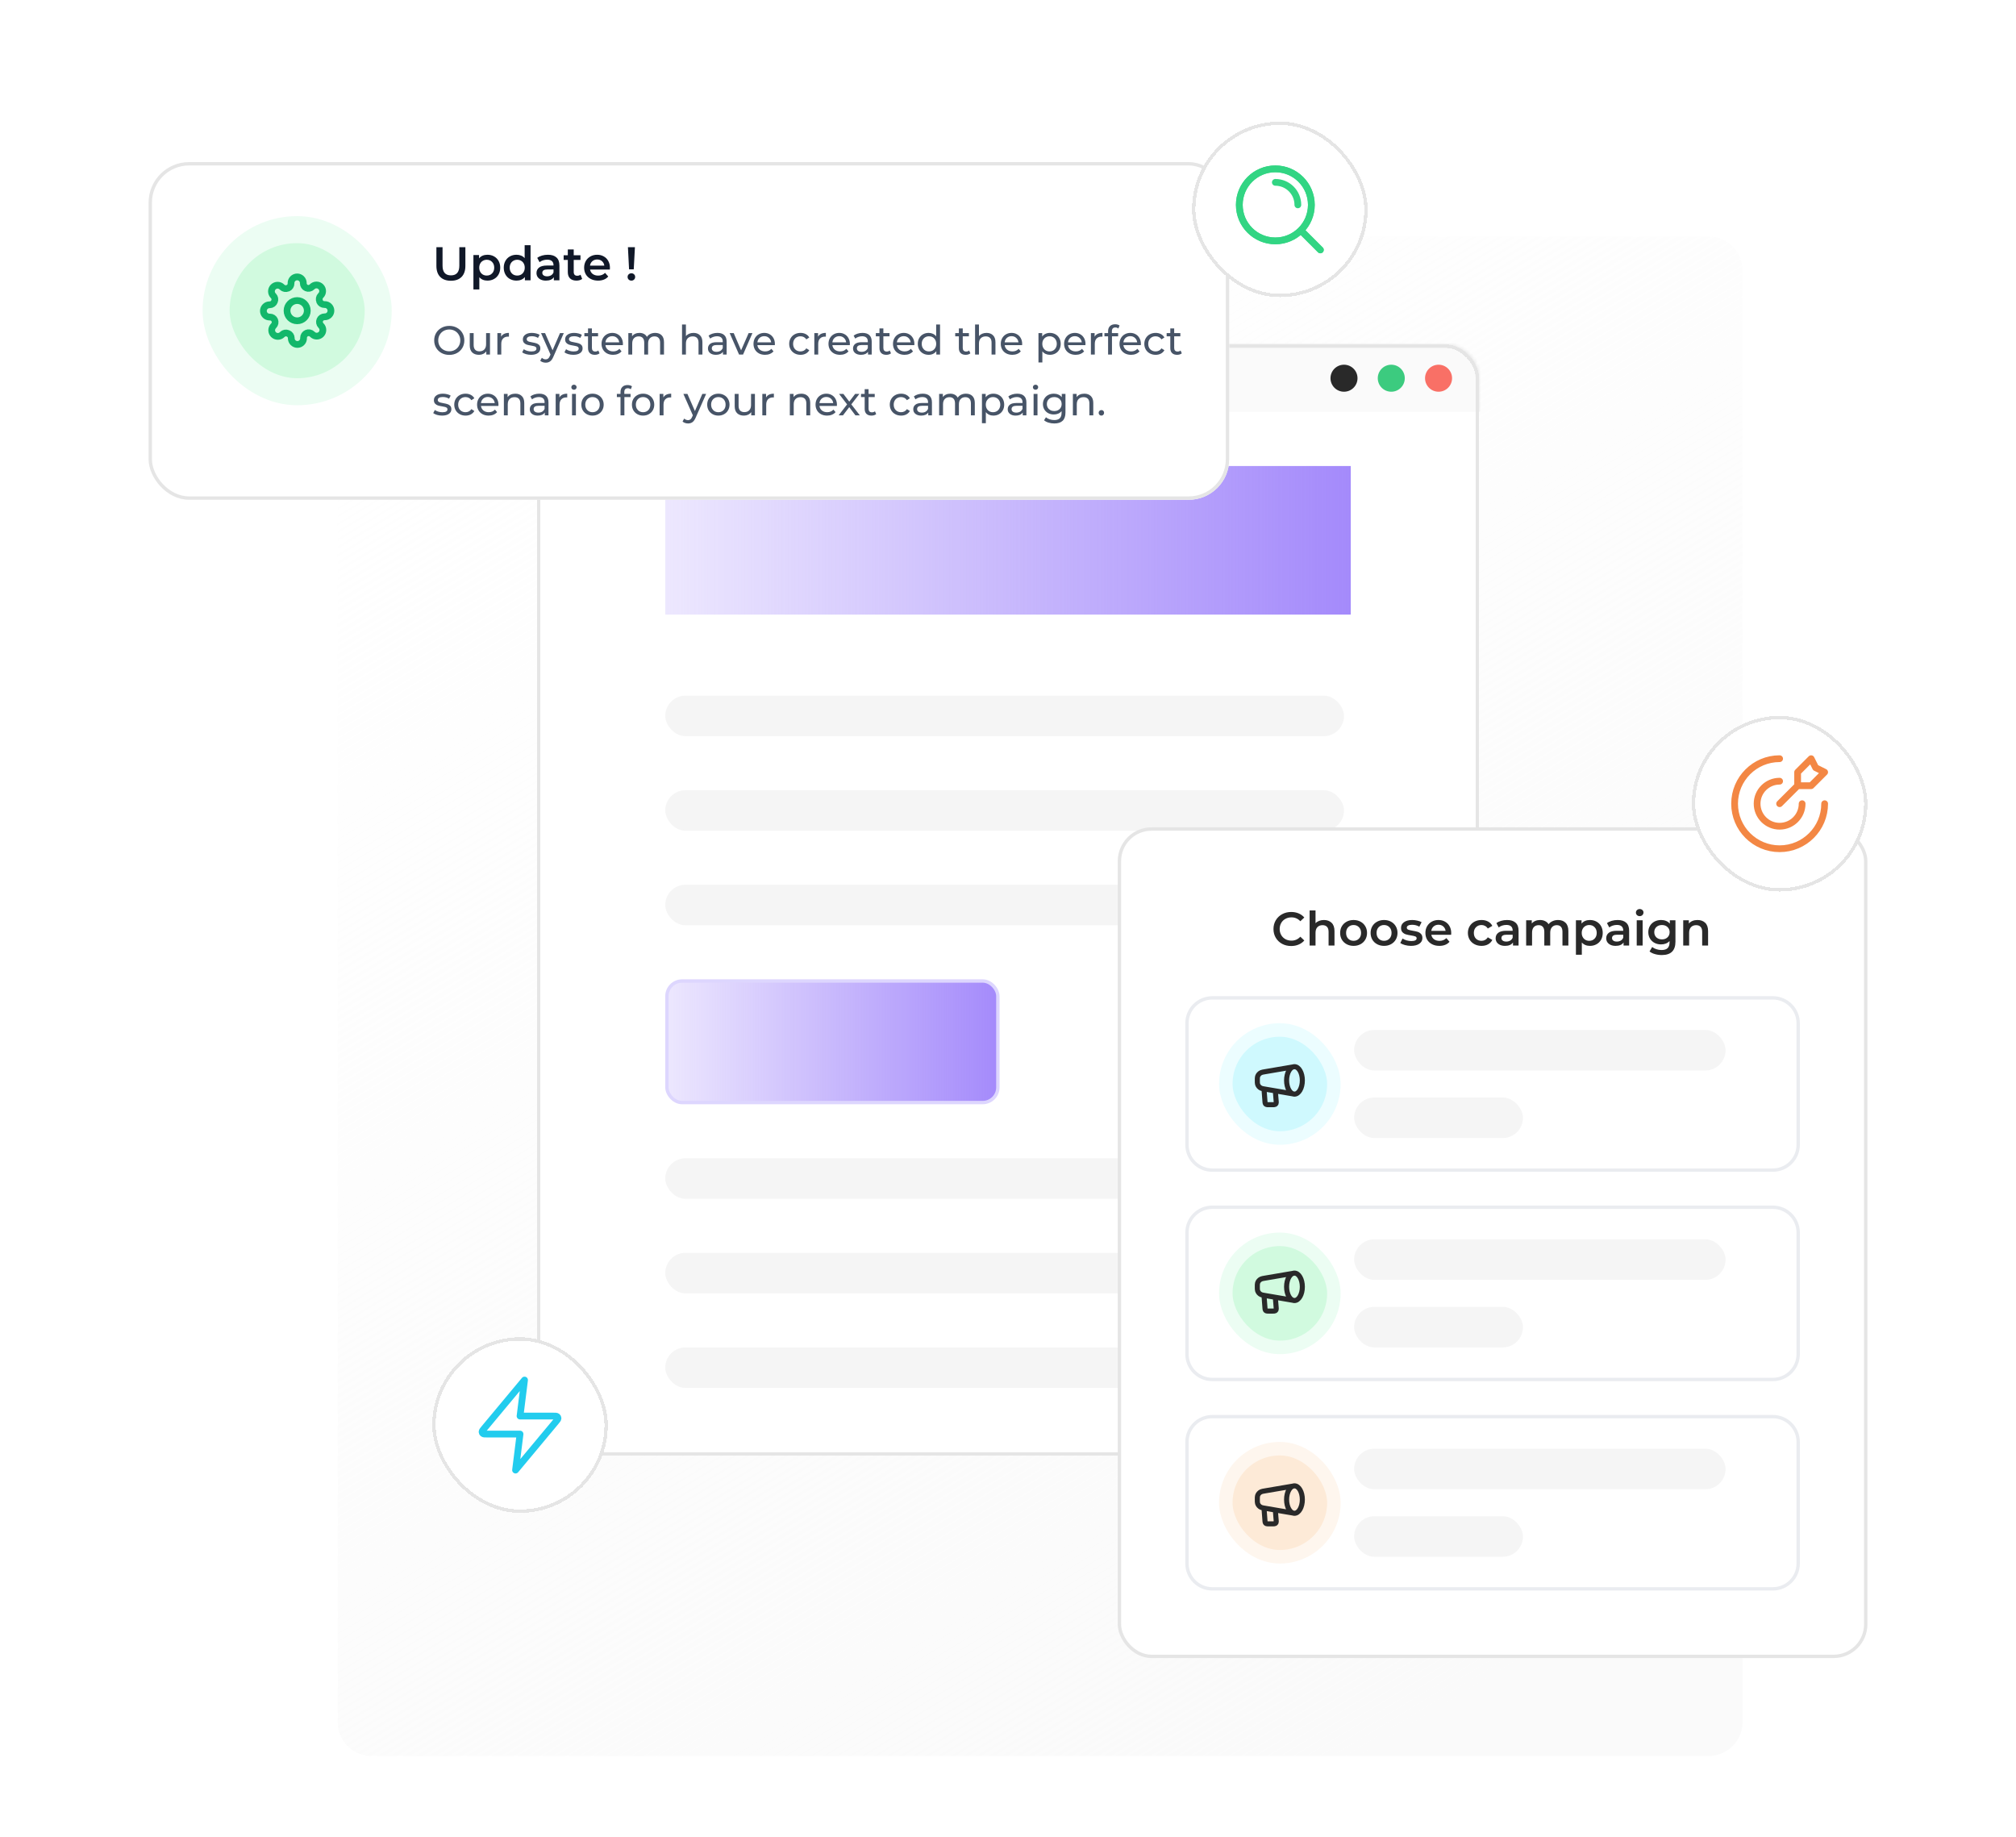 <svg width="597" height="544" viewBox="0 0 597 544" fill="none" xmlns="http://www.w3.org/2000/svg">
<path fill-rule="evenodd" clip-rule="evenodd" d="M110 70C104.477 70 100 74.477 100 80L100 510C100 515.523 104.477 520 110 520H506C511.522 520 516 515.523 516 510V481.05C516 481.023 516 480.995 516 480.968V288.064C516 288.037 516 288.009 516 287.981V80C516 74.477 511.522 70 506 70L110 70Z" fill="url(#paint0_linear_8016_167081)"/>
<g filter="url(#filter0_d_8016_167081)">
<rect x="159" y="92" width="279" height="329" rx="10" fill="white" shape-rendering="crispEdges"/>
<mask id="path-4-inside-1_8016_167081" fill="white">
<path d="M159 102C159 96.477 163.477 92 169 92H428C433.523 92 438 96.477 438 102V112H159V102Z"/>
</mask>
<path d="M159 102C159 96.477 163.477 92 169 92H428C433.523 92 438 96.477 438 102V112H159V102Z" fill="#FAFAFA"/>
<path d="M158 102C158 95.925 162.925 91 169 91H428C434.075 91 439 95.925 439 102H437C437 97.029 432.971 93 428 93H169C164.029 93 160 97.029 160 102H158ZM438 112H159H438ZM158 112V102C158 95.925 162.925 91 169 91V93C164.029 93 160 97.029 160 102V112H158ZM428 91C434.075 91 439 95.925 439 102V112H437V102C437 97.029 432.971 93 428 93V91Z" fill="#E5E5E5" mask="url(#path-4-inside-1_8016_167081)"/>
<circle cx="398" cy="102" r="4" fill="#292929"/>
<circle cx="412" cy="102" r="4" fill="#3CCB7F"/>
<circle cx="426" cy="102" r="4" fill="#F97066"/>
<path d="M197 128H400V172H197V128Z" fill="url(#paint1_linear_8016_167081)"/>
<rect x="197" y="196" width="201" height="12" rx="6" fill="#F5F5F5"/>
<rect x="197" y="224" width="201" height="12" rx="6" fill="#F5F5F5"/>
<rect x="197" y="252" width="201" height="12" rx="6" fill="#F5F5F5"/>
<rect x="197.5" y="280.5" width="98" height="36" rx="4.5" fill="url(#paint2_linear_8016_167081)" stroke="#DDD6FE"/>
<rect x="197" y="333" width="201" height="12" rx="6" fill="#F5F5F5"/>
<rect x="197" y="361" width="201" height="12" rx="6" fill="#F5F5F5"/>
<rect x="197" y="389" width="144" height="12" rx="6" fill="#F5F5F5"/>
<rect x="159.5" y="92.5" width="278" height="328" rx="9.5" stroke="#E5E5E5" shape-rendering="crispEdges"/>
</g>
<g filter="url(#filter1_d_8016_167081)">
<rect x="44" y="38" width="320" height="100" rx="12" fill="white"/>
<rect x="64" y="58" width="48" height="48" rx="24" fill="#D1FADF"/>
<g clip-path="url(#clip0_8016_167081)">
<path d="M88 85C89.657 85 91 83.657 91 82C91 80.343 89.657 79 88 79C86.343 79 85 80.343 85 82C85 83.657 86.343 85 88 85Z" stroke="#12B76A" stroke-width="2" stroke-linecap="round" stroke-linejoin="round"/>
<path d="M94.727 84.727C94.606 85.001 94.57 85.306 94.624 85.6C94.677 85.895 94.818 86.168 95.027 86.382L95.082 86.436C95.251 86.605 95.385 86.806 95.477 87.026C95.568 87.247 95.615 87.484 95.615 87.723C95.615 87.962 95.568 88.198 95.477 88.419C95.385 88.64 95.251 88.84 95.082 89.009C94.913 89.178 94.712 89.312 94.492 89.404C94.271 89.495 94.034 89.542 93.796 89.542C93.556 89.542 93.32 89.495 93.099 89.404C92.879 89.312 92.678 89.178 92.509 89.009L92.454 88.954C92.24 88.745 91.968 88.604 91.673 88.551C91.378 88.497 91.074 88.534 90.8 88.654C90.531 88.77 90.302 88.961 90.14 89.205C89.979 89.449 89.892 89.735 89.891 90.027V90.182C89.891 90.664 89.699 91.126 89.358 91.468C89.017 91.808 88.555 92 88.073 92C87.591 92 87.128 91.808 86.787 91.468C86.446 91.126 86.254 90.664 86.254 90.182V90.1C86.248 89.799 86.15 89.507 85.975 89.263C85.8 89.018 85.555 88.831 85.273 88.727C84.999 88.606 84.694 88.57 84.4 88.624C84.105 88.677 83.832 88.818 83.618 89.027L83.564 89.082C83.395 89.251 83.194 89.385 82.974 89.477C82.753 89.568 82.516 89.615 82.277 89.615C82.038 89.615 81.802 89.568 81.581 89.477C81.36 89.385 81.16 89.251 80.991 89.082C80.822 88.913 80.688 88.712 80.596 88.492C80.505 88.271 80.458 88.034 80.458 87.796C80.458 87.556 80.505 87.32 80.596 87.099C80.688 86.879 80.822 86.678 80.991 86.509L81.046 86.454C81.255 86.24 81.396 85.968 81.449 85.673C81.503 85.378 81.466 85.074 81.346 84.8C81.23 84.531 81.039 84.302 80.795 84.14C80.551 83.979 80.265 83.892 79.973 83.891H79.818C79.336 83.891 78.874 83.699 78.532 83.358C78.192 83.017 78 82.555 78 82.073C78 81.591 78.192 81.128 78.532 80.787C78.874 80.446 79.336 80.254 79.818 80.254H79.9C80.201 80.248 80.493 80.15 80.737 79.975C80.982 79.8 81.169 79.555 81.273 79.273C81.394 78.999 81.43 78.694 81.376 78.4C81.323 78.105 81.182 77.832 80.973 77.618L80.918 77.564C80.749 77.395 80.615 77.194 80.523 76.974C80.432 76.753 80.385 76.516 80.385 76.277C80.385 76.038 80.432 75.802 80.523 75.581C80.615 75.36 80.749 75.16 80.918 74.991C81.087 74.822 81.288 74.688 81.508 74.596C81.729 74.505 81.966 74.458 82.204 74.458C82.444 74.458 82.68 74.505 82.901 74.596C83.121 74.688 83.322 74.822 83.491 74.991L83.546 75.046C83.76 75.255 84.032 75.396 84.327 75.449C84.622 75.503 84.926 75.466 85.2 75.346H85.273C85.542 75.23 85.771 75.039 85.932 74.795C86.094 74.551 86.181 74.265 86.182 73.973V73.818C86.182 73.336 86.373 72.874 86.714 72.532C87.055 72.192 87.518 72 88 72C88.482 72 88.945 72.192 89.286 72.532C89.627 72.874 89.818 73.336 89.818 73.818V73.9C89.819 74.192 89.906 74.478 90.068 74.722C90.229 74.966 90.458 75.157 90.727 75.273C91.001 75.394 91.306 75.43 91.6 75.376C91.895 75.323 92.168 75.182 92.382 74.973L92.436 74.918C92.605 74.749 92.806 74.615 93.026 74.523C93.247 74.432 93.484 74.385 93.723 74.385C93.962 74.385 94.198 74.432 94.419 74.523C94.64 74.615 94.84 74.749 95.009 74.918C95.178 75.087 95.312 75.288 95.404 75.508C95.495 75.729 95.542 75.966 95.542 76.204C95.542 76.444 95.495 76.68 95.404 76.901C95.312 77.121 95.178 77.322 95.009 77.491L94.954 77.546C94.745 77.76 94.604 78.032 94.551 78.327C94.497 78.622 94.534 78.926 94.654 79.2V79.273C94.77 79.542 94.961 79.771 95.205 79.932C95.449 80.094 95.735 80.181 96.027 80.182H96.182C96.664 80.182 97.126 80.373 97.468 80.714C97.808 81.055 98 81.518 98 82C98 82.482 97.808 82.945 97.468 83.286C97.126 83.627 96.664 83.818 96.182 83.818H96.1C95.808 83.819 95.522 83.906 95.278 84.068C95.034 84.229 94.843 84.458 94.727 84.727Z" stroke="#12B76A" stroke-width="2" stroke-linecap="round" stroke-linejoin="round"/>
</g>
<rect x="64" y="58" width="48" height="48" rx="24" stroke="#ECFDF3" stroke-width="8"/>
<path d="M133.53 73.14C132.177 73.14 131.122 72.762 130.366 72.006C129.61 71.241 129.232 70.149 129.232 68.73V63.2H131.052V68.66C131.052 70.583 131.883 71.544 133.544 71.544C135.196 71.544 136.022 70.583 136.022 68.66V63.2H137.814V68.73C137.814 70.149 137.436 71.241 136.68 72.006C135.933 72.762 134.883 73.14 133.53 73.14ZM144.339 65.44C145.067 65.44 145.716 65.599 146.285 65.916C146.864 66.233 147.316 66.681 147.643 67.26C147.97 67.839 148.133 68.506 148.133 69.262C148.133 70.018 147.97 70.69 147.643 71.278C147.316 71.857 146.864 72.305 146.285 72.622C145.716 72.939 145.067 73.098 144.339 73.098C143.331 73.098 142.533 72.762 141.945 72.09V75.716H140.195V65.524H141.861V66.504C142.15 66.149 142.505 65.883 142.925 65.706C143.354 65.529 143.826 65.44 144.339 65.44ZM144.143 71.6C144.787 71.6 145.314 71.385 145.725 70.956C146.145 70.527 146.355 69.962 146.355 69.262C146.355 68.562 146.145 67.997 145.725 67.568C145.314 67.139 144.787 66.924 144.143 66.924C143.723 66.924 143.345 67.022 143.009 67.218C142.673 67.405 142.407 67.675 142.211 68.03C142.015 68.385 141.917 68.795 141.917 69.262C141.917 69.729 142.015 70.139 142.211 70.494C142.407 70.849 142.673 71.124 143.009 71.32C143.345 71.507 143.723 71.6 144.143 71.6ZM157.115 62.612V73H155.435V72.034C155.145 72.389 154.786 72.655 154.357 72.832C153.937 73.009 153.47 73.098 152.957 73.098C152.238 73.098 151.589 72.939 151.011 72.622C150.441 72.305 149.993 71.857 149.667 71.278C149.34 70.69 149.177 70.018 149.177 69.262C149.177 68.506 149.34 67.839 149.667 67.26C149.993 66.681 150.441 66.233 151.011 65.916C151.589 65.599 152.238 65.44 152.957 65.44C153.451 65.44 153.904 65.524 154.315 65.692C154.725 65.86 155.075 66.112 155.365 66.448V62.612H157.115ZM153.167 71.6C153.587 71.6 153.965 71.507 154.301 71.32C154.637 71.124 154.903 70.849 155.099 70.494C155.295 70.139 155.393 69.729 155.393 69.262C155.393 68.795 155.295 68.385 155.099 68.03C154.903 67.675 154.637 67.405 154.301 67.218C153.965 67.022 153.587 66.924 153.167 66.924C152.747 66.924 152.369 67.022 152.033 67.218C151.697 67.405 151.431 67.675 151.235 68.03C151.039 68.385 150.941 68.795 150.941 69.262C150.941 69.729 151.039 70.139 151.235 70.494C151.431 70.849 151.697 71.124 152.033 71.32C152.369 71.507 152.747 71.6 153.167 71.6ZM162.26 65.44C163.361 65.44 164.201 65.706 164.78 66.238C165.368 66.761 165.662 67.554 165.662 68.618V73H164.01V72.09C163.795 72.417 163.487 72.669 163.086 72.846C162.694 73.014 162.218 73.098 161.658 73.098C161.098 73.098 160.608 73.005 160.188 72.818C159.768 72.622 159.441 72.356 159.208 72.02C158.984 71.675 158.872 71.287 158.872 70.858C158.872 70.186 159.119 69.649 159.614 69.248C160.118 68.837 160.907 68.632 161.98 68.632H163.912V68.52C163.912 67.997 163.753 67.596 163.436 67.316C163.128 67.036 162.666 66.896 162.05 66.896C161.63 66.896 161.215 66.961 160.804 67.092C160.403 67.223 160.062 67.405 159.782 67.638L159.096 66.364C159.488 66.065 159.959 65.837 160.51 65.678C161.061 65.519 161.644 65.44 162.26 65.44ZM162.022 71.824C162.461 71.824 162.848 71.726 163.184 71.53C163.529 71.325 163.772 71.035 163.912 70.662V69.794H162.106C161.098 69.794 160.594 70.125 160.594 70.788C160.594 71.105 160.72 71.357 160.972 71.544C161.224 71.731 161.574 71.824 162.022 71.824ZM172.402 72.594C172.196 72.762 171.944 72.888 171.646 72.972C171.356 73.056 171.048 73.098 170.722 73.098C169.9 73.098 169.266 72.883 168.818 72.454C168.37 72.025 168.146 71.399 168.146 70.578V66.98H166.914V65.58H168.146V63.872H169.896V65.58H171.898V66.98H169.896V70.536C169.896 70.9 169.984 71.18 170.162 71.376C170.339 71.563 170.596 71.656 170.932 71.656C171.324 71.656 171.65 71.553 171.912 71.348L172.402 72.594ZM180.623 69.304C180.623 69.425 180.614 69.598 180.595 69.822H174.729C174.832 70.373 175.098 70.811 175.527 71.138C175.966 71.455 176.507 71.614 177.151 71.614C177.973 71.614 178.649 71.343 179.181 70.802L180.119 71.88C179.783 72.281 179.359 72.585 178.845 72.79C178.332 72.995 177.753 73.098 177.109 73.098C176.288 73.098 175.565 72.935 174.939 72.608C174.314 72.281 173.829 71.829 173.483 71.25C173.147 70.662 172.979 69.999 172.979 69.262C172.979 68.534 173.143 67.881 173.469 67.302C173.805 66.714 174.267 66.257 174.855 65.93C175.443 65.603 176.106 65.44 176.843 65.44C177.571 65.44 178.22 65.603 178.789 65.93C179.368 66.247 179.816 66.7 180.133 67.288C180.46 67.867 180.623 68.539 180.623 69.304ZM176.843 66.84C176.283 66.84 175.807 67.008 175.415 67.344C175.033 67.671 174.799 68.109 174.715 68.66H178.957C178.883 68.119 178.654 67.68 178.271 67.344C177.889 67.008 177.413 66.84 176.843 66.84ZM185.949 63.2H188.021L187.671 69.752H186.285L185.949 63.2ZM186.985 73.098C186.659 73.098 186.388 72.995 186.173 72.79C185.959 72.575 185.851 72.314 185.851 72.006C185.851 71.698 185.959 71.441 186.173 71.236C186.388 71.031 186.659 70.928 186.985 70.928C187.303 70.928 187.564 71.031 187.769 71.236C187.984 71.441 188.091 71.698 188.091 72.006C188.091 72.314 187.984 72.575 187.769 72.79C187.564 72.995 187.303 73.098 186.985 73.098Z" fill="#101828"/>
<path d="M133.052 95.096C132.204 95.096 131.44 94.912 130.76 94.544C130.08 94.168 129.544 93.652 129.152 92.996C128.768 92.34 128.576 91.608 128.576 90.8C128.576 89.992 128.768 89.26 129.152 88.604C129.544 87.948 130.08 87.436 130.76 87.068C131.44 86.692 132.204 86.504 133.052 86.504C133.892 86.504 134.652 86.692 135.332 87.068C136.012 87.436 136.544 87.948 136.928 88.604C137.312 89.252 137.504 89.984 137.504 90.8C137.504 91.616 137.312 92.352 136.928 93.008C136.544 93.656 136.012 94.168 135.332 94.544C134.652 94.912 133.892 95.096 133.052 95.096ZM133.052 94.028C133.668 94.028 134.22 93.888 134.708 93.608C135.204 93.328 135.592 92.944 135.872 92.456C136.16 91.96 136.304 91.408 136.304 90.8C136.304 90.192 136.16 89.644 135.872 89.156C135.592 88.66 135.204 88.272 134.708 87.992C134.22 87.712 133.668 87.572 133.052 87.572C132.436 87.572 131.876 87.712 131.372 87.992C130.876 88.272 130.484 88.66 130.196 89.156C129.916 89.644 129.776 90.192 129.776 90.8C129.776 91.408 129.916 91.96 130.196 92.456C130.484 92.944 130.876 93.328 131.372 93.608C131.876 93.888 132.436 94.028 133.052 94.028ZM145.098 88.64V95H144.006V94.04C143.774 94.368 143.466 94.624 143.082 94.808C142.706 94.984 142.294 95.072 141.846 95.072C140.998 95.072 140.33 94.84 139.842 94.376C139.354 93.904 139.11 93.212 139.11 92.3V88.64H140.262V92.168C140.262 92.784 140.41 93.252 140.706 93.572C141.002 93.884 141.426 94.04 141.978 94.04C142.586 94.04 143.066 93.856 143.418 93.488C143.77 93.12 143.946 92.6 143.946 91.928V88.64H145.098ZM148.395 89.708C148.595 89.34 148.891 89.06 149.283 88.868C149.675 88.676 150.151 88.58 150.711 88.58V89.696C150.647 89.688 150.559 89.684 150.447 89.684C149.823 89.684 149.331 89.872 148.971 90.248C148.619 90.616 148.443 91.144 148.443 91.832V95H147.291V88.64H148.395V89.708ZM157.26 95.072C156.74 95.072 156.24 95.004 155.76 94.868C155.28 94.724 154.904 94.544 154.632 94.328L155.112 93.416C155.392 93.616 155.732 93.776 156.132 93.896C156.532 94.016 156.936 94.076 157.344 94.076C158.352 94.076 158.856 93.788 158.856 93.212C158.856 93.02 158.788 92.868 158.652 92.756C158.516 92.644 158.344 92.564 158.136 92.516C157.936 92.46 157.648 92.4 157.272 92.336C156.76 92.256 156.34 92.164 156.012 92.06C155.692 91.956 155.416 91.78 155.184 91.532C154.952 91.284 154.836 90.936 154.836 90.488C154.836 89.912 155.076 89.452 155.556 89.108C156.036 88.756 156.68 88.58 157.488 88.58C157.912 88.58 158.336 88.632 158.76 88.736C159.184 88.84 159.532 88.98 159.804 89.156L159.312 90.068C158.792 89.732 158.18 89.564 157.476 89.564C156.988 89.564 156.616 89.644 156.36 89.804C156.104 89.964 155.976 90.176 155.976 90.44C155.976 90.648 156.048 90.812 156.192 90.932C156.336 91.052 156.512 91.14 156.72 91.196C156.936 91.252 157.236 91.316 157.62 91.388C158.132 91.476 158.544 91.572 158.856 91.676C159.176 91.772 159.448 91.94 159.672 92.18C159.896 92.42 160.008 92.756 160.008 93.188C160.008 93.764 159.76 94.224 159.264 94.568C158.776 94.904 158.108 95.072 157.26 95.072ZM166.958 88.64L163.874 95.636C163.602 96.284 163.282 96.74 162.914 97.004C162.554 97.268 162.118 97.4 161.606 97.4C161.294 97.4 160.99 97.348 160.694 97.244C160.406 97.148 160.166 97.004 159.974 96.812L160.466 95.948C160.794 96.26 161.174 96.416 161.606 96.416C161.886 96.416 162.118 96.34 162.302 96.188C162.494 96.044 162.666 95.792 162.818 95.432L163.022 94.988L160.214 88.64H161.414L163.634 93.728L165.83 88.64H166.958ZM169.775 95.072C169.255 95.072 168.755 95.004 168.275 94.868C167.795 94.724 167.419 94.544 167.147 94.328L167.627 93.416C167.907 93.616 168.247 93.776 168.647 93.896C169.047 94.016 169.451 94.076 169.859 94.076C170.867 94.076 171.371 93.788 171.371 93.212C171.371 93.02 171.303 92.868 171.167 92.756C171.031 92.644 170.859 92.564 170.651 92.516C170.451 92.46 170.163 92.4 169.787 92.336C169.275 92.256 168.855 92.164 168.527 92.06C168.207 91.956 167.931 91.78 167.699 91.532C167.467 91.284 167.351 90.936 167.351 90.488C167.351 89.912 167.591 89.452 168.071 89.108C168.551 88.756 169.195 88.58 170.003 88.58C170.427 88.58 170.851 88.632 171.275 88.736C171.699 88.84 172.047 88.98 172.319 89.156L171.827 90.068C171.307 89.732 170.695 89.564 169.991 89.564C169.503 89.564 169.131 89.644 168.875 89.804C168.619 89.964 168.491 90.176 168.491 90.44C168.491 90.648 168.563 90.812 168.707 90.932C168.851 91.052 169.027 91.14 169.235 91.196C169.451 91.252 169.751 91.316 170.135 91.388C170.647 91.476 171.059 91.572 171.371 91.676C171.691 91.772 171.963 91.94 172.187 92.18C172.411 92.42 172.523 92.756 172.523 93.188C172.523 93.764 172.275 94.224 171.779 94.568C171.291 94.904 170.623 95.072 169.775 95.072ZM177.539 94.628C177.371 94.772 177.163 94.884 176.915 94.964C176.667 95.036 176.411 95.072 176.147 95.072C175.507 95.072 175.011 94.9 174.659 94.556C174.307 94.212 174.131 93.72 174.131 93.08V89.588H173.051V88.64H174.131V87.248H175.283V88.64H177.107V89.588H175.283V93.032C175.283 93.376 175.367 93.64 175.535 93.824C175.711 94.008 175.959 94.1 176.279 94.1C176.631 94.1 176.931 94 177.179 93.8L177.539 94.628ZM184.469 91.856C184.469 91.944 184.461 92.06 184.445 92.204H179.285C179.357 92.764 179.601 93.216 180.017 93.56C180.441 93.896 180.965 94.064 181.589 94.064C182.349 94.064 182.961 93.808 183.425 93.296L184.061 94.04C183.773 94.376 183.413 94.632 182.981 94.808C182.557 94.984 182.081 95.072 181.553 95.072C180.881 95.072 180.285 94.936 179.765 94.664C179.245 94.384 178.841 93.996 178.553 93.5C178.273 93.004 178.133 92.444 178.133 91.82C178.133 91.204 178.269 90.648 178.541 90.152C178.821 89.656 179.201 89.272 179.681 89C180.169 88.72 180.717 88.58 181.325 88.58C181.933 88.58 182.473 88.72 182.945 89C183.425 89.272 183.797 89.656 184.061 90.152C184.333 90.648 184.469 91.216 184.469 91.856ZM181.325 89.552C180.773 89.552 180.309 89.72 179.933 90.056C179.565 90.392 179.349 90.832 179.285 91.376H183.365C183.301 90.84 183.081 90.404 182.705 90.068C182.337 89.724 181.877 89.552 181.325 89.552ZM194.025 88.58C194.825 88.58 195.457 88.812 195.921 89.276C196.393 89.74 196.629 90.428 196.629 91.34V95H195.477V91.472C195.477 90.856 195.333 90.392 195.045 90.08C194.765 89.768 194.361 89.612 193.833 89.612C193.249 89.612 192.785 89.796 192.441 90.164C192.097 90.524 191.925 91.044 191.925 91.724V95H190.773V91.472C190.773 90.856 190.629 90.392 190.341 90.08C190.061 89.768 189.657 89.612 189.129 89.612C188.545 89.612 188.081 89.796 187.737 90.164C187.393 90.524 187.221 91.044 187.221 91.724V95H186.069V88.64H187.173V89.588C187.405 89.26 187.709 89.012 188.085 88.844C188.461 88.668 188.889 88.58 189.369 88.58C189.865 88.58 190.305 88.68 190.689 88.88C191.073 89.08 191.369 89.372 191.577 89.756C191.817 89.388 192.149 89.1 192.573 88.892C193.005 88.684 193.489 88.58 194.025 88.58ZM205.367 88.58C206.175 88.58 206.815 88.816 207.287 89.288C207.767 89.752 208.007 90.436 208.007 91.34V95H206.855V91.472C206.855 90.856 206.707 90.392 206.411 90.08C206.115 89.768 205.691 89.612 205.139 89.612C204.515 89.612 204.023 89.796 203.663 90.164C203.303 90.524 203.123 91.044 203.123 91.724V95H201.971V86.096H203.123V89.54C203.363 89.236 203.675 89 204.059 88.832C204.451 88.664 204.887 88.58 205.367 88.58ZM212.455 88.58C213.335 88.58 214.007 88.796 214.471 89.228C214.943 89.66 215.179 90.304 215.179 91.16V95H214.087V94.16C213.895 94.456 213.619 94.684 213.259 94.844C212.907 94.996 212.487 95.072 211.999 95.072C211.287 95.072 210.715 94.9 210.283 94.556C209.859 94.212 209.647 93.76 209.647 93.2C209.647 92.64 209.851 92.192 210.259 91.856C210.667 91.512 211.315 91.34 212.203 91.34H214.027V91.112C214.027 90.616 213.883 90.236 213.595 89.972C213.307 89.708 212.883 89.576 212.323 89.576C211.947 89.576 211.579 89.64 211.219 89.768C210.859 89.888 210.555 90.052 210.307 90.26L209.827 89.396C210.155 89.132 210.547 88.932 211.003 88.796C211.459 88.652 211.943 88.58 212.455 88.58ZM212.191 94.184C212.631 94.184 213.011 94.088 213.331 93.896C213.651 93.696 213.883 93.416 214.027 93.056V92.168H212.251C211.275 92.168 210.787 92.496 210.787 93.152C210.787 93.472 210.911 93.724 211.159 93.908C211.407 94.092 211.751 94.184 212.191 94.184ZM222.822 88.64L220.038 95H218.862L216.078 88.64H217.278L219.462 93.74L221.694 88.64H222.822ZM229.469 91.856C229.469 91.944 229.461 92.06 229.445 92.204H224.285C224.357 92.764 224.601 93.216 225.017 93.56C225.441 93.896 225.965 94.064 226.589 94.064C227.349 94.064 227.961 93.808 228.425 93.296L229.061 94.04C228.773 94.376 228.413 94.632 227.981 94.808C227.557 94.984 227.081 95.072 226.553 95.072C225.881 95.072 225.285 94.936 224.765 94.664C224.245 94.384 223.841 93.996 223.553 93.5C223.273 93.004 223.133 92.444 223.133 91.82C223.133 91.204 223.269 90.648 223.541 90.152C223.821 89.656 224.201 89.272 224.681 89C225.169 88.72 225.717 88.58 226.325 88.58C226.933 88.58 227.473 88.72 227.945 89C228.425 89.272 228.797 89.656 229.061 90.152C229.333 90.648 229.469 91.216 229.469 91.856ZM226.325 89.552C225.773 89.552 225.309 89.72 224.933 90.056C224.565 90.392 224.349 90.832 224.285 91.376H228.365C228.301 90.84 228.081 90.404 227.705 90.068C227.337 89.724 226.877 89.552 226.325 89.552ZM237.063 95.072C236.415 95.072 235.835 94.932 235.323 94.652C234.819 94.372 234.423 93.988 234.135 93.5C233.847 93.004 233.703 92.444 233.703 91.82C233.703 91.196 233.847 90.64 234.135 90.152C234.423 89.656 234.819 89.272 235.323 89C235.835 88.72 236.415 88.58 237.063 88.58C237.639 88.58 238.151 88.696 238.599 88.928C239.055 89.16 239.407 89.496 239.655 89.936L238.779 90.5C238.579 90.196 238.331 89.968 238.035 89.816C237.739 89.664 237.411 89.588 237.051 89.588C236.635 89.588 236.259 89.68 235.923 89.864C235.595 90.048 235.335 90.312 235.143 90.656C234.959 90.992 234.867 91.38 234.867 91.82C234.867 92.268 234.959 92.664 235.143 93.008C235.335 93.344 235.595 93.604 235.923 93.788C236.259 93.972 236.635 94.064 237.051 94.064C237.411 94.064 237.739 93.988 238.035 93.836C238.331 93.684 238.579 93.456 238.779 93.152L239.655 93.704C239.407 94.144 239.055 94.484 238.599 94.724C238.151 94.956 237.639 95.072 237.063 95.072ZM242.251 89.708C242.451 89.34 242.747 89.06 243.139 88.868C243.531 88.676 244.007 88.58 244.567 88.58V89.696C244.503 89.688 244.415 89.684 244.303 89.684C243.679 89.684 243.187 89.872 242.827 90.248C242.475 90.616 242.299 91.144 242.299 91.832V95H241.147V88.64H242.251V89.708ZM251.676 91.856C251.676 91.944 251.668 92.06 251.652 92.204H246.492C246.564 92.764 246.808 93.216 247.224 93.56C247.648 93.896 248.172 94.064 248.796 94.064C249.556 94.064 250.168 93.808 250.632 93.296L251.268 94.04C250.98 94.376 250.62 94.632 250.188 94.808C249.764 94.984 249.288 95.072 248.76 95.072C248.088 95.072 247.492 94.936 246.972 94.664C246.452 94.384 246.048 93.996 245.76 93.5C245.48 93.004 245.34 92.444 245.34 91.82C245.34 91.204 245.476 90.648 245.748 90.152C246.028 89.656 246.408 89.272 246.888 89C247.376 88.72 247.924 88.58 248.532 88.58C249.14 88.58 249.68 88.72 250.152 89C250.632 89.272 251.004 89.656 251.268 90.152C251.54 90.648 251.676 91.216 251.676 91.856ZM248.532 89.552C247.98 89.552 247.516 89.72 247.14 90.056C246.772 90.392 246.556 90.832 246.492 91.376H250.572C250.508 90.84 250.288 90.404 249.912 90.068C249.544 89.724 249.084 89.552 248.532 89.552ZM255.416 88.58C256.296 88.58 256.968 88.796 257.432 89.228C257.904 89.66 258.14 90.304 258.14 91.16V95H257.048V94.16C256.856 94.456 256.58 94.684 256.22 94.844C255.868 94.996 255.448 95.072 254.96 95.072C254.248 95.072 253.676 94.9 253.244 94.556C252.82 94.212 252.608 93.76 252.608 93.2C252.608 92.64 252.812 92.192 253.22 91.856C253.628 91.512 254.276 91.34 255.164 91.34H256.988V91.112C256.988 90.616 256.844 90.236 256.556 89.972C256.268 89.708 255.844 89.576 255.284 89.576C254.908 89.576 254.54 89.64 254.18 89.768C253.82 89.888 253.516 90.052 253.268 90.26L252.788 89.396C253.116 89.132 253.508 88.932 253.964 88.796C254.42 88.652 254.904 88.58 255.416 88.58ZM255.152 94.184C255.592 94.184 255.972 94.088 256.292 93.896C256.612 93.696 256.844 93.416 256.988 93.056V92.168H255.212C254.236 92.168 253.748 92.496 253.748 93.152C253.748 93.472 253.872 93.724 254.12 93.908C254.368 94.092 254.712 94.184 255.152 94.184ZM263.848 94.628C263.68 94.772 263.472 94.884 263.224 94.964C262.976 95.036 262.72 95.072 262.456 95.072C261.816 95.072 261.32 94.9 260.968 94.556C260.616 94.212 260.44 93.72 260.44 93.08V89.588H259.36V88.64H260.44V87.248H261.592V88.64H263.416V89.588H261.592V93.032C261.592 93.376 261.676 93.64 261.844 93.824C262.02 94.008 262.268 94.1 262.588 94.1C262.94 94.1 263.24 94 263.488 93.8L263.848 94.628ZM270.778 91.856C270.778 91.944 270.77 92.06 270.754 92.204H265.594C265.666 92.764 265.91 93.216 266.326 93.56C266.75 93.896 267.274 94.064 267.898 94.064C268.658 94.064 269.27 93.808 269.734 93.296L270.37 94.04C270.082 94.376 269.722 94.632 269.29 94.808C268.866 94.984 268.39 95.072 267.862 95.072C267.19 95.072 266.594 94.936 266.074 94.664C265.554 94.384 265.15 93.996 264.862 93.5C264.582 93.004 264.442 92.444 264.442 91.82C264.442 91.204 264.578 90.648 264.85 90.152C265.13 89.656 265.51 89.272 265.99 89C266.478 88.72 267.026 88.58 267.634 88.58C268.242 88.58 268.782 88.72 269.254 89C269.734 89.272 270.106 89.656 270.37 90.152C270.642 90.648 270.778 91.216 270.778 91.856ZM267.634 89.552C267.082 89.552 266.618 89.72 266.242 90.056C265.874 90.392 265.658 90.832 265.594 91.376H269.674C269.61 90.84 269.39 90.404 269.014 90.068C268.646 89.724 268.186 89.552 267.634 89.552ZM278.377 86.096V95H277.273V93.992C277.017 94.344 276.693 94.612 276.301 94.796C275.909 94.98 275.477 95.072 275.005 95.072C274.389 95.072 273.837 94.936 273.349 94.664C272.861 94.392 272.477 94.012 272.197 93.524C271.925 93.028 271.789 92.46 271.789 91.82C271.789 91.18 271.925 90.616 272.197 90.128C272.477 89.64 272.861 89.26 273.349 88.988C273.837 88.716 274.389 88.58 275.005 88.58C275.461 88.58 275.881 88.668 276.265 88.844C276.649 89.012 276.969 89.264 277.225 89.6V86.096H278.377ZM275.101 94.064C275.501 94.064 275.865 93.972 276.193 93.788C276.521 93.596 276.777 93.332 276.961 92.996C277.145 92.652 277.237 92.26 277.237 91.82C277.237 91.38 277.145 90.992 276.961 90.656C276.777 90.312 276.521 90.048 276.193 89.864C275.865 89.68 275.501 89.588 275.101 89.588C274.693 89.588 274.325 89.68 273.997 89.864C273.677 90.048 273.421 90.312 273.229 90.656C273.045 90.992 272.953 91.38 272.953 91.82C272.953 92.26 273.045 92.652 273.229 92.996C273.421 93.332 273.677 93.596 273.997 93.788C274.325 93.972 274.693 94.064 275.101 94.064ZM287.356 94.628C287.188 94.772 286.98 94.884 286.732 94.964C286.484 95.036 286.228 95.072 285.964 95.072C285.324 95.072 284.828 94.9 284.476 94.556C284.124 94.212 283.948 93.72 283.948 93.08V89.588H282.868V88.64H283.948V87.248H285.1V88.64H286.924V89.588H285.1V93.032C285.1 93.376 285.184 93.64 285.352 93.824C285.528 94.008 285.776 94.1 286.096 94.1C286.448 94.1 286.748 94 286.996 93.8L287.356 94.628ZM292.144 88.58C292.952 88.58 293.592 88.816 294.064 89.288C294.544 89.752 294.784 90.436 294.784 91.34V95H293.632V91.472C293.632 90.856 293.484 90.392 293.188 90.08C292.892 89.768 292.468 89.612 291.916 89.612C291.292 89.612 290.8 89.796 290.44 90.164C290.08 90.524 289.9 91.044 289.9 91.724V95H288.748V86.096H289.9V89.54C290.14 89.236 290.452 89 290.836 88.832C291.228 88.664 291.664 88.58 292.144 88.58ZM302.699 91.856C302.699 91.944 302.691 92.06 302.675 92.204H297.515C297.587 92.764 297.831 93.216 298.247 93.56C298.671 93.896 299.195 94.064 299.819 94.064C300.579 94.064 301.191 93.808 301.655 93.296L302.291 94.04C302.003 94.376 301.643 94.632 301.211 94.808C300.787 94.984 300.311 95.072 299.783 95.072C299.111 95.072 298.515 94.936 297.995 94.664C297.475 94.384 297.071 93.996 296.783 93.5C296.503 93.004 296.363 92.444 296.363 91.82C296.363 91.204 296.499 90.648 296.771 90.152C297.051 89.656 297.431 89.272 297.911 89C298.399 88.72 298.947 88.58 299.555 88.58C300.163 88.58 300.703 88.72 301.175 89C301.655 89.272 302.027 89.656 302.291 90.152C302.563 90.648 302.699 91.216 302.699 91.856ZM299.555 89.552C299.003 89.552 298.539 89.72 298.163 90.056C297.795 90.392 297.579 90.832 297.515 91.376H301.595C301.531 90.84 301.311 90.404 300.935 90.068C300.567 89.724 300.107 89.552 299.555 89.552ZM310.894 88.58C311.51 88.58 312.062 88.716 312.55 88.988C313.038 89.26 313.418 89.64 313.69 90.128C313.97 90.616 314.11 91.18 314.11 91.82C314.11 92.46 313.97 93.028 313.69 93.524C313.418 94.012 313.038 94.392 312.55 94.664C312.062 94.936 311.51 95.072 310.894 95.072C310.438 95.072 310.018 94.984 309.634 94.808C309.258 94.632 308.938 94.376 308.674 94.04V97.328H307.522V88.64H308.626V89.648C308.882 89.296 309.206 89.032 309.598 88.856C309.99 88.672 310.422 88.58 310.894 88.58ZM310.798 94.064C311.206 94.064 311.57 93.972 311.89 93.788C312.218 93.596 312.474 93.332 312.658 92.996C312.85 92.652 312.946 92.26 312.946 91.82C312.946 91.38 312.85 90.992 312.658 90.656C312.474 90.312 312.218 90.048 311.89 89.864C311.57 89.68 311.206 89.588 310.798 89.588C310.398 89.588 310.034 89.684 309.706 89.876C309.386 90.06 309.13 90.32 308.938 90.656C308.754 90.992 308.662 91.38 308.662 91.82C308.662 92.26 308.754 92.652 308.938 92.996C309.122 93.332 309.378 93.596 309.706 93.788C310.034 93.972 310.398 94.064 310.798 94.064ZM321.449 91.856C321.449 91.944 321.441 92.06 321.425 92.204H316.265C316.337 92.764 316.581 93.216 316.997 93.56C317.421 93.896 317.945 94.064 318.569 94.064C319.329 94.064 319.941 93.808 320.405 93.296L321.041 94.04C320.753 94.376 320.393 94.632 319.961 94.808C319.537 94.984 319.061 95.072 318.533 95.072C317.861 95.072 317.265 94.936 316.745 94.664C316.225 94.384 315.821 93.996 315.533 93.5C315.253 93.004 315.113 92.444 315.113 91.82C315.113 91.204 315.249 90.648 315.521 90.152C315.801 89.656 316.181 89.272 316.661 89C317.149 88.72 317.697 88.58 318.305 88.58C318.913 88.58 319.453 88.72 319.925 89C320.405 89.272 320.777 89.656 321.041 90.152C321.313 90.648 321.449 91.216 321.449 91.856ZM318.305 89.552C317.753 89.552 317.289 89.72 316.913 90.056C316.545 90.392 316.329 90.832 316.265 91.376H320.345C320.281 90.84 320.061 90.404 319.685 90.068C319.317 89.724 318.857 89.552 318.305 89.552ZM324.153 89.708C324.353 89.34 324.649 89.06 325.041 88.868C325.433 88.676 325.909 88.58 326.469 88.58V89.696C326.405 89.688 326.317 89.684 326.205 89.684C325.581 89.684 325.089 89.872 324.729 90.248C324.377 90.616 324.201 91.144 324.201 91.832V95H323.049V88.64H324.153V89.708ZM330.299 86.972C329.611 86.972 329.267 87.344 329.267 88.088V88.64H331.115V89.588H329.291V95H328.139V89.588H327.059V88.64H328.139V88.076C328.139 87.444 328.323 86.944 328.691 86.576C329.059 86.208 329.575 86.024 330.239 86.024C330.495 86.024 330.735 86.056 330.959 86.12C331.183 86.184 331.375 86.276 331.535 86.396L331.187 87.272C330.923 87.072 330.627 86.972 330.299 86.972ZM337.856 91.856C337.856 91.944 337.848 92.06 337.832 92.204H332.672C332.744 92.764 332.988 93.216 333.404 93.56C333.828 93.896 334.352 94.064 334.976 94.064C335.736 94.064 336.348 93.808 336.812 93.296L337.448 94.04C337.16 94.376 336.8 94.632 336.368 94.808C335.944 94.984 335.468 95.072 334.94 95.072C334.268 95.072 333.672 94.936 333.152 94.664C332.632 94.384 332.228 93.996 331.94 93.5C331.66 93.004 331.52 92.444 331.52 91.82C331.52 91.204 331.656 90.648 331.928 90.152C332.208 89.656 332.588 89.272 333.068 89C333.556 88.72 334.104 88.58 334.712 88.58C335.32 88.58 335.86 88.72 336.332 89C336.812 89.272 337.184 89.656 337.448 90.152C337.72 90.648 337.856 91.216 337.856 91.856ZM334.712 89.552C334.16 89.552 333.696 89.72 333.32 90.056C332.952 90.392 332.736 90.832 332.672 91.376H336.752C336.688 90.84 336.468 90.404 336.092 90.068C335.724 89.724 335.264 89.552 334.712 89.552ZM342.227 95.072C341.579 95.072 340.999 94.932 340.487 94.652C339.983 94.372 339.587 93.988 339.299 93.5C339.011 93.004 338.867 92.444 338.867 91.82C338.867 91.196 339.011 90.64 339.299 90.152C339.587 89.656 339.983 89.272 340.487 89C340.999 88.72 341.579 88.58 342.227 88.58C342.803 88.58 343.315 88.696 343.763 88.928C344.219 89.16 344.571 89.496 344.819 89.936L343.943 90.5C343.743 90.196 343.495 89.968 343.199 89.816C342.903 89.664 342.575 89.588 342.215 89.588C341.799 89.588 341.423 89.68 341.087 89.864C340.759 90.048 340.499 90.312 340.307 90.656C340.123 90.992 340.031 91.38 340.031 91.82C340.031 92.268 340.123 92.664 340.307 93.008C340.499 93.344 340.759 93.604 341.087 93.788C341.423 93.972 341.799 94.064 342.215 94.064C342.575 94.064 342.903 93.988 343.199 93.836C343.495 93.684 343.743 93.456 343.943 93.152L344.819 93.704C344.571 94.144 344.219 94.484 343.763 94.724C343.315 94.956 342.803 95.072 342.227 95.072ZM349.969 94.628C349.801 94.772 349.593 94.884 349.345 94.964C349.097 95.036 348.841 95.072 348.577 95.072C347.937 95.072 347.441 94.9 347.089 94.556C346.737 94.212 346.561 93.72 346.561 93.08V89.588H345.481V88.64H346.561V87.248H347.713V88.64H349.537V89.588H347.713V93.032C347.713 93.376 347.797 93.64 347.965 93.824C348.141 94.008 348.389 94.1 348.709 94.1C349.061 94.1 349.361 94 349.609 93.8L349.969 94.628ZM130.916 113.072C130.396 113.072 129.896 113.004 129.416 112.868C128.936 112.724 128.56 112.544 128.288 112.328L128.768 111.416C129.048 111.616 129.388 111.776 129.788 111.896C130.188 112.016 130.592 112.076 131 112.076C132.008 112.076 132.512 111.788 132.512 111.212C132.512 111.02 132.444 110.868 132.308 110.756C132.172 110.644 132 110.564 131.792 110.516C131.592 110.46 131.304 110.4 130.928 110.336C130.416 110.256 129.996 110.164 129.668 110.06C129.348 109.956 129.072 109.78 128.84 109.532C128.608 109.284 128.492 108.936 128.492 108.488C128.492 107.912 128.732 107.452 129.212 107.108C129.692 106.756 130.336 106.58 131.144 106.58C131.568 106.58 131.992 106.632 132.416 106.736C132.84 106.84 133.188 106.98 133.46 107.156L132.968 108.068C132.448 107.732 131.836 107.564 131.132 107.564C130.644 107.564 130.272 107.644 130.016 107.804C129.76 107.964 129.632 108.176 129.632 108.44C129.632 108.648 129.704 108.812 129.848 108.932C129.992 109.052 130.168 109.14 130.376 109.196C130.592 109.252 130.892 109.316 131.276 109.388C131.788 109.476 132.2 109.572 132.512 109.676C132.832 109.772 133.104 109.94 133.328 110.18C133.552 110.42 133.664 110.756 133.664 111.188C133.664 111.764 133.416 112.224 132.92 112.568C132.432 112.904 131.764 113.072 130.916 113.072ZM137.876 113.072C137.228 113.072 136.648 112.932 136.136 112.652C135.632 112.372 135.236 111.988 134.948 111.5C134.66 111.004 134.516 110.444 134.516 109.82C134.516 109.196 134.66 108.64 134.948 108.152C135.236 107.656 135.632 107.272 136.136 107C136.648 106.72 137.228 106.58 137.876 106.58C138.452 106.58 138.964 106.696 139.412 106.928C139.868 107.16 140.22 107.496 140.468 107.936L139.592 108.5C139.392 108.196 139.144 107.968 138.848 107.816C138.552 107.664 138.224 107.588 137.864 107.588C137.448 107.588 137.072 107.68 136.736 107.864C136.408 108.048 136.148 108.312 135.956 108.656C135.772 108.992 135.68 109.38 135.68 109.82C135.68 110.268 135.772 110.664 135.956 111.008C136.148 111.344 136.408 111.604 136.736 111.788C137.072 111.972 137.448 112.064 137.864 112.064C138.224 112.064 138.552 111.988 138.848 111.836C139.144 111.684 139.392 111.456 139.592 111.152L140.468 111.704C140.22 112.144 139.868 112.484 139.412 112.724C138.964 112.956 138.452 113.072 137.876 113.072ZM147.613 109.856C147.613 109.944 147.605 110.06 147.589 110.204H142.429C142.501 110.764 142.745 111.216 143.161 111.56C143.585 111.896 144.109 112.064 144.733 112.064C145.493 112.064 146.105 111.808 146.569 111.296L147.205 112.04C146.917 112.376 146.557 112.632 146.125 112.808C145.701 112.984 145.225 113.072 144.697 113.072C144.025 113.072 143.429 112.936 142.909 112.664C142.389 112.384 141.985 111.996 141.697 111.5C141.417 111.004 141.277 110.444 141.277 109.82C141.277 109.204 141.413 108.648 141.685 108.152C141.965 107.656 142.345 107.272 142.825 107C143.313 106.72 143.861 106.58 144.469 106.58C145.077 106.58 145.617 106.72 146.089 107C146.569 107.272 146.941 107.656 147.205 108.152C147.477 108.648 147.613 109.216 147.613 109.856ZM144.469 107.552C143.917 107.552 143.453 107.72 143.077 108.056C142.709 108.392 142.493 108.832 142.429 109.376H146.509C146.445 108.84 146.225 108.404 145.849 108.068C145.481 107.724 145.021 107.552 144.469 107.552ZM152.609 106.58C153.417 106.58 154.057 106.816 154.529 107.288C155.009 107.752 155.249 108.436 155.249 109.34V113H154.097V109.472C154.097 108.856 153.949 108.392 153.653 108.08C153.357 107.768 152.933 107.612 152.381 107.612C151.757 107.612 151.265 107.796 150.905 108.164C150.545 108.524 150.365 109.044 150.365 109.724V113H149.213V106.64H150.317V107.6C150.549 107.272 150.861 107.02 151.253 106.844C151.653 106.668 152.105 106.58 152.609 106.58ZM159.697 106.58C160.577 106.58 161.249 106.796 161.713 107.228C162.185 107.66 162.421 108.304 162.421 109.16V113H161.329V112.16C161.137 112.456 160.861 112.684 160.501 112.844C160.149 112.996 159.729 113.072 159.241 113.072C158.529 113.072 157.957 112.9 157.525 112.556C157.101 112.212 156.889 111.76 156.889 111.2C156.889 110.64 157.093 110.192 157.501 109.856C157.909 109.512 158.557 109.34 159.445 109.34H161.269V109.112C161.269 108.616 161.125 108.236 160.837 107.972C160.549 107.708 160.125 107.576 159.565 107.576C159.189 107.576 158.821 107.64 158.461 107.768C158.101 107.888 157.797 108.052 157.549 108.26L157.069 107.396C157.397 107.132 157.789 106.932 158.245 106.796C158.701 106.652 159.185 106.58 159.697 106.58ZM159.433 112.184C159.873 112.184 160.253 112.088 160.573 111.896C160.893 111.696 161.125 111.416 161.269 111.056V110.168H159.493C158.517 110.168 158.029 110.496 158.029 111.152C158.029 111.472 158.153 111.724 158.401 111.908C158.649 112.092 158.993 112.184 159.433 112.184ZM165.657 107.708C165.857 107.34 166.153 107.06 166.545 106.868C166.937 106.676 167.413 106.58 167.973 106.58V107.696C167.909 107.688 167.821 107.684 167.709 107.684C167.085 107.684 166.593 107.872 166.233 108.248C165.881 108.616 165.705 109.144 165.705 109.832V113H164.553V106.64H165.657V107.708ZM169.393 106.64H170.545V113H169.393V106.64ZM169.969 105.416C169.745 105.416 169.557 105.344 169.405 105.2C169.261 105.056 169.189 104.88 169.189 104.672C169.189 104.464 169.261 104.288 169.405 104.144C169.557 103.992 169.745 103.916 169.969 103.916C170.193 103.916 170.377 103.988 170.521 104.132C170.673 104.268 170.749 104.44 170.749 104.648C170.749 104.864 170.673 105.048 170.521 105.2C170.377 105.344 170.193 105.416 169.969 105.416ZM175.468 113.072C174.836 113.072 174.268 112.932 173.764 112.652C173.26 112.372 172.864 111.988 172.576 111.5C172.296 111.004 172.156 110.444 172.156 109.82C172.156 109.196 172.296 108.64 172.576 108.152C172.864 107.656 173.26 107.272 173.764 107C174.268 106.72 174.836 106.58 175.468 106.58C176.1 106.58 176.664 106.72 177.16 107C177.664 107.272 178.056 107.656 178.336 108.152C178.624 108.64 178.768 109.196 178.768 109.82C178.768 110.444 178.624 111.004 178.336 111.5C178.056 111.988 177.664 112.372 177.16 112.652C176.664 112.932 176.1 113.072 175.468 113.072ZM175.468 112.064C175.876 112.064 176.24 111.972 176.56 111.788C176.888 111.596 177.144 111.332 177.328 110.996C177.512 110.652 177.604 110.26 177.604 109.82C177.604 109.38 177.512 108.992 177.328 108.656C177.144 108.312 176.888 108.048 176.56 107.864C176.24 107.68 175.876 107.588 175.468 107.588C175.06 107.588 174.692 107.68 174.364 107.864C174.044 108.048 173.788 108.312 173.596 108.656C173.412 108.992 173.32 109.38 173.32 109.82C173.32 110.26 173.412 110.652 173.596 110.996C173.788 111.332 174.044 111.596 174.364 111.788C174.692 111.972 175.06 112.064 175.468 112.064ZM185.912 104.972C185.224 104.972 184.88 105.344 184.88 106.088V106.64H186.728V107.588H184.904V113H183.752V107.588H182.672V106.64H183.752V106.076C183.752 105.444 183.936 104.944 184.304 104.576C184.672 104.208 185.188 104.024 185.852 104.024C186.108 104.024 186.348 104.056 186.572 104.12C186.796 104.184 186.988 104.276 187.148 104.396L186.8 105.272C186.536 105.072 186.24 104.972 185.912 104.972ZM190.445 113.072C189.813 113.072 189.245 112.932 188.741 112.652C188.237 112.372 187.841 111.988 187.553 111.5C187.273 111.004 187.133 110.444 187.133 109.82C187.133 109.196 187.273 108.64 187.553 108.152C187.841 107.656 188.237 107.272 188.741 107C189.245 106.72 189.813 106.58 190.445 106.58C191.077 106.58 191.641 106.72 192.137 107C192.641 107.272 193.033 107.656 193.313 108.152C193.601 108.64 193.745 109.196 193.745 109.82C193.745 110.444 193.601 111.004 193.313 111.5C193.033 111.988 192.641 112.372 192.137 112.652C191.641 112.932 191.077 113.072 190.445 113.072ZM190.445 112.064C190.853 112.064 191.217 111.972 191.537 111.788C191.865 111.596 192.121 111.332 192.305 110.996C192.489 110.652 192.581 110.26 192.581 109.82C192.581 109.38 192.489 108.992 192.305 108.656C192.121 108.312 191.865 108.048 191.537 107.864C191.217 107.68 190.853 107.588 190.445 107.588C190.037 107.588 189.669 107.68 189.341 107.864C189.021 108.048 188.765 108.312 188.573 108.656C188.389 108.992 188.297 109.38 188.297 109.82C188.297 110.26 188.389 110.652 188.573 110.996C188.765 111.332 189.021 111.596 189.341 111.788C189.669 111.972 190.037 112.064 190.445 112.064ZM196.442 107.708C196.642 107.34 196.938 107.06 197.33 106.868C197.722 106.676 198.198 106.58 198.758 106.58V107.696C198.694 107.688 198.606 107.684 198.494 107.684C197.87 107.684 197.378 107.872 197.018 108.248C196.666 108.616 196.49 109.144 196.49 109.832V113H195.338V106.64H196.442V107.708ZM209.111 106.64L206.027 113.636C205.755 114.284 205.435 114.74 205.067 115.004C204.707 115.268 204.271 115.4 203.759 115.4C203.447 115.4 203.143 115.348 202.847 115.244C202.559 115.148 202.319 115.004 202.127 114.812L202.619 113.948C202.947 114.26 203.327 114.416 203.759 114.416C204.039 114.416 204.271 114.34 204.455 114.188C204.647 114.044 204.819 113.792 204.971 113.432L205.175 112.988L202.367 106.64H203.567L205.787 111.728L207.983 106.64H209.111ZM212.734 113.072C212.102 113.072 211.534 112.932 211.03 112.652C210.526 112.372 210.13 111.988 209.842 111.5C209.562 111.004 209.422 110.444 209.422 109.82C209.422 109.196 209.562 108.64 209.842 108.152C210.13 107.656 210.526 107.272 211.03 107C211.534 106.72 212.102 106.58 212.734 106.58C213.366 106.58 213.93 106.72 214.426 107C214.93 107.272 215.322 107.656 215.602 108.152C215.89 108.64 216.034 109.196 216.034 109.82C216.034 110.444 215.89 111.004 215.602 111.5C215.322 111.988 214.93 112.372 214.426 112.652C213.93 112.932 213.366 113.072 212.734 113.072ZM212.734 112.064C213.142 112.064 213.506 111.972 213.826 111.788C214.154 111.596 214.41 111.332 214.594 110.996C214.778 110.652 214.87 110.26 214.87 109.82C214.87 109.38 214.778 108.992 214.594 108.656C214.41 108.312 214.154 108.048 213.826 107.864C213.506 107.68 213.142 107.588 212.734 107.588C212.326 107.588 211.958 107.68 211.63 107.864C211.31 108.048 211.054 108.312 210.862 108.656C210.678 108.992 210.586 109.38 210.586 109.82C210.586 110.26 210.678 110.652 210.862 110.996C211.054 111.332 211.31 111.596 211.63 111.788C211.958 111.972 212.326 112.064 212.734 112.064ZM223.555 106.64V113H222.463V112.04C222.231 112.368 221.923 112.624 221.539 112.808C221.163 112.984 220.751 113.072 220.303 113.072C219.455 113.072 218.787 112.84 218.299 112.376C217.811 111.904 217.567 111.212 217.567 110.3V106.64H218.719V110.168C218.719 110.784 218.867 111.252 219.163 111.572C219.459 111.884 219.883 112.04 220.435 112.04C221.043 112.04 221.523 111.856 221.875 111.488C222.227 111.12 222.403 110.6 222.403 109.928V106.64H223.555ZM226.852 107.708C227.052 107.34 227.348 107.06 227.74 106.868C228.132 106.676 228.608 106.58 229.168 106.58V107.696C229.104 107.688 229.016 107.684 228.904 107.684C228.28 107.684 227.788 107.872 227.428 108.248C227.076 108.616 226.9 109.144 226.9 109.832V113H225.748V106.64H226.852V107.708ZM237.289 106.58C238.097 106.58 238.737 106.816 239.209 107.288C239.689 107.752 239.929 108.436 239.929 109.34V113H238.777V109.472C238.777 108.856 238.629 108.392 238.333 108.08C238.037 107.768 237.613 107.612 237.061 107.612C236.437 107.612 235.945 107.796 235.585 108.164C235.225 108.524 235.045 109.044 235.045 109.724V113H233.893V106.64H234.997V107.6C235.229 107.272 235.541 107.02 235.933 106.844C236.333 106.668 236.785 106.58 237.289 106.58ZM247.844 109.856C247.844 109.944 247.836 110.06 247.82 110.204H242.66C242.732 110.764 242.976 111.216 243.392 111.56C243.816 111.896 244.34 112.064 244.964 112.064C245.724 112.064 246.336 111.808 246.8 111.296L247.436 112.04C247.148 112.376 246.788 112.632 246.356 112.808C245.932 112.984 245.456 113.072 244.928 113.072C244.256 113.072 243.66 112.936 243.14 112.664C242.62 112.384 242.216 111.996 241.928 111.5C241.648 111.004 241.508 110.444 241.508 109.82C241.508 109.204 241.644 108.648 241.916 108.152C242.196 107.656 242.576 107.272 243.056 107C243.544 106.72 244.092 106.58 244.7 106.58C245.308 106.58 245.848 106.72 246.32 107C246.8 107.272 247.172 107.656 247.436 108.152C247.708 108.648 247.844 109.216 247.844 109.856ZM244.7 107.552C244.148 107.552 243.684 107.72 243.308 108.056C242.94 108.392 242.724 108.832 242.66 109.376H246.74C246.676 108.84 246.456 108.404 246.08 108.068C245.712 107.724 245.252 107.552 244.7 107.552ZM253.324 113L251.488 110.564L249.628 113H248.344L250.852 109.748L248.464 106.64H249.748L251.5 108.932L253.24 106.64H254.5L252.1 109.748L254.632 113H253.324ZM259.465 112.628C259.297 112.772 259.089 112.884 258.841 112.964C258.593 113.036 258.337 113.072 258.073 113.072C257.433 113.072 256.937 112.9 256.585 112.556C256.233 112.212 256.057 111.72 256.057 111.08V107.588H254.977V106.64H256.057V105.248H257.209V106.64H259.033V107.588H257.209V111.032C257.209 111.376 257.293 111.64 257.461 111.824C257.637 112.008 257.885 112.1 258.205 112.1C258.557 112.1 258.857 112 259.105 111.8L259.465 112.628ZM266.852 113.072C266.204 113.072 265.624 112.932 265.112 112.652C264.608 112.372 264.212 111.988 263.924 111.5C263.636 111.004 263.492 110.444 263.492 109.82C263.492 109.196 263.636 108.64 263.924 108.152C264.212 107.656 264.608 107.272 265.112 107C265.624 106.72 266.204 106.58 266.852 106.58C267.428 106.58 267.94 106.696 268.388 106.928C268.844 107.16 269.196 107.496 269.444 107.936L268.568 108.5C268.368 108.196 268.12 107.968 267.824 107.816C267.528 107.664 267.2 107.588 266.84 107.588C266.424 107.588 266.048 107.68 265.712 107.864C265.384 108.048 265.124 108.312 264.932 108.656C264.748 108.992 264.656 109.38 264.656 109.82C264.656 110.268 264.748 110.664 264.932 111.008C265.124 111.344 265.384 111.604 265.712 111.788C266.048 111.972 266.424 112.064 266.84 112.064C267.2 112.064 267.528 111.988 267.824 111.836C268.12 111.684 268.368 111.456 268.568 111.152L269.444 111.704C269.196 112.144 268.844 112.484 268.388 112.724C267.94 112.956 267.428 113.072 266.852 113.072ZM273.252 106.58C274.132 106.58 274.804 106.796 275.268 107.228C275.74 107.66 275.976 108.304 275.976 109.16V113H274.884V112.16C274.692 112.456 274.416 112.684 274.056 112.844C273.704 112.996 273.284 113.072 272.796 113.072C272.084 113.072 271.512 112.9 271.08 112.556C270.656 112.212 270.444 111.76 270.444 111.2C270.444 110.64 270.648 110.192 271.056 109.856C271.464 109.512 272.112 109.34 273 109.34H274.824V109.112C274.824 108.616 274.68 108.236 274.392 107.972C274.104 107.708 273.68 107.576 273.12 107.576C272.744 107.576 272.376 107.64 272.016 107.768C271.656 107.888 271.352 108.052 271.104 108.26L270.624 107.396C270.952 107.132 271.344 106.932 271.8 106.796C272.256 106.652 272.74 106.58 273.252 106.58ZM272.988 112.184C273.428 112.184 273.808 112.088 274.128 111.896C274.448 111.696 274.68 111.416 274.824 111.056V110.168H273.048C272.072 110.168 271.584 110.496 271.584 111.152C271.584 111.472 271.708 111.724 271.956 111.908C272.204 112.092 272.548 112.184 272.988 112.184ZM286.064 106.58C286.864 106.58 287.496 106.812 287.96 107.276C288.432 107.74 288.668 108.428 288.668 109.34V113H287.516V109.472C287.516 108.856 287.372 108.392 287.084 108.08C286.804 107.768 286.4 107.612 285.872 107.612C285.288 107.612 284.824 107.796 284.48 108.164C284.136 108.524 283.964 109.044 283.964 109.724V113H282.812V109.472C282.812 108.856 282.668 108.392 282.38 108.08C282.1 107.768 281.696 107.612 281.168 107.612C280.584 107.612 280.12 107.796 279.776 108.164C279.432 108.524 279.26 109.044 279.26 109.724V113H278.108V106.64H279.212V107.588C279.444 107.26 279.748 107.012 280.124 106.844C280.5 106.668 280.928 106.58 281.408 106.58C281.904 106.58 282.344 106.68 282.728 106.88C283.112 107.08 283.408 107.372 283.616 107.756C283.856 107.388 284.188 107.1 284.612 106.892C285.044 106.684 285.528 106.58 286.064 106.58ZM294.159 106.58C294.775 106.58 295.327 106.716 295.815 106.988C296.303 107.26 296.683 107.64 296.955 108.128C297.235 108.616 297.375 109.18 297.375 109.82C297.375 110.46 297.235 111.028 296.955 111.524C296.683 112.012 296.303 112.392 295.815 112.664C295.327 112.936 294.775 113.072 294.159 113.072C293.703 113.072 293.283 112.984 292.899 112.808C292.523 112.632 292.203 112.376 291.939 112.04V115.328H290.787V106.64H291.891V107.648C292.147 107.296 292.471 107.032 292.863 106.856C293.255 106.672 293.687 106.58 294.159 106.58ZM294.063 112.064C294.471 112.064 294.835 111.972 295.155 111.788C295.483 111.596 295.739 111.332 295.923 110.996C296.115 110.652 296.211 110.26 296.211 109.82C296.211 109.38 296.115 108.992 295.923 108.656C295.739 108.312 295.483 108.048 295.155 107.864C294.835 107.68 294.471 107.588 294.063 107.588C293.663 107.588 293.299 107.684 292.971 107.876C292.651 108.06 292.395 108.32 292.203 108.656C292.019 108.992 291.927 109.38 291.927 109.82C291.927 110.26 292.019 110.652 292.203 110.996C292.387 111.332 292.643 111.596 292.971 111.788C293.299 111.972 293.663 112.064 294.063 112.064ZM301.224 106.58C302.104 106.58 302.776 106.796 303.24 107.228C303.712 107.66 303.948 108.304 303.948 109.16V113H302.856V112.16C302.664 112.456 302.388 112.684 302.028 112.844C301.676 112.996 301.256 113.072 300.768 113.072C300.056 113.072 299.484 112.9 299.052 112.556C298.628 112.212 298.416 111.76 298.416 111.2C298.416 110.64 298.62 110.192 299.028 109.856C299.436 109.512 300.084 109.34 300.972 109.34H302.796V109.112C302.796 108.616 302.652 108.236 302.364 107.972C302.076 107.708 301.652 107.576 301.092 107.576C300.716 107.576 300.348 107.64 299.988 107.768C299.628 107.888 299.324 108.052 299.076 108.26L298.596 107.396C298.924 107.132 299.316 106.932 299.772 106.796C300.228 106.652 300.712 106.58 301.224 106.58ZM300.96 112.184C301.4 112.184 301.78 112.088 302.1 111.896C302.42 111.696 302.652 111.416 302.796 111.056V110.168H301.02C300.044 110.168 299.556 110.496 299.556 111.152C299.556 111.472 299.68 111.724 299.928 111.908C300.176 112.092 300.52 112.184 300.96 112.184ZM306.08 106.64H307.232V113H306.08V106.64ZM306.656 105.416C306.432 105.416 306.244 105.344 306.092 105.2C305.948 105.056 305.876 104.88 305.876 104.672C305.876 104.464 305.948 104.288 306.092 104.144C306.244 103.992 306.432 103.916 306.656 103.916C306.88 103.916 307.064 103.988 307.208 104.132C307.36 104.268 307.436 104.44 307.436 104.648C307.436 104.864 307.36 105.048 307.208 105.2C307.064 105.344 306.88 105.416 306.656 105.416ZM315.516 106.64V112.136C315.516 113.248 315.24 114.068 314.688 114.596C314.136 115.132 313.312 115.4 312.216 115.4C311.616 115.4 311.044 115.316 310.5 115.148C309.956 114.988 309.516 114.756 309.18 114.452L309.732 113.564C310.028 113.82 310.392 114.02 310.824 114.164C311.264 114.316 311.716 114.392 312.18 114.392C312.924 114.392 313.472 114.216 313.824 113.864C314.184 113.512 314.364 112.976 314.364 112.256V111.752C314.092 112.08 313.756 112.328 313.356 112.496C312.964 112.656 312.536 112.736 312.072 112.736C311.464 112.736 310.912 112.608 310.416 112.352C309.928 112.088 309.544 111.724 309.264 111.26C308.984 110.788 308.844 110.252 308.844 109.652C308.844 109.052 308.984 108.52 309.264 108.056C309.544 107.584 309.928 107.22 310.416 106.964C310.912 106.708 311.464 106.58 312.072 106.58C312.552 106.58 312.996 106.668 313.404 106.844C313.82 107.02 314.16 107.28 314.424 107.624V106.64H315.516ZM312.204 111.728C312.62 111.728 312.992 111.64 313.32 111.464C313.656 111.288 313.916 111.044 314.1 110.732C314.292 110.412 314.388 110.052 314.388 109.652C314.388 109.036 314.184 108.54 313.776 108.164C313.368 107.78 312.844 107.588 312.204 107.588C311.556 107.588 311.028 107.78 310.62 108.164C310.212 108.54 310.008 109.036 310.008 109.652C310.008 110.052 310.1 110.412 310.284 110.732C310.476 111.044 310.736 111.288 311.064 111.464C311.4 111.64 311.78 111.728 312.204 111.728ZM321.113 106.58C321.921 106.58 322.561 106.816 323.033 107.288C323.513 107.752 323.753 108.436 323.753 109.34V113H322.601V109.472C322.601 108.856 322.453 108.392 322.157 108.08C321.861 107.768 321.437 107.612 320.885 107.612C320.261 107.612 319.769 107.796 319.409 108.164C319.049 108.524 318.869 109.044 318.869 109.724V113H317.717V106.64H318.821V107.6C319.053 107.272 319.365 107.02 319.757 106.844C320.157 106.668 320.609 106.58 321.113 106.58ZM326.161 113.072C325.937 113.072 325.745 112.996 325.585 112.844C325.425 112.684 325.345 112.484 325.345 112.244C325.345 112.012 325.425 111.82 325.585 111.668C325.745 111.508 325.937 111.428 326.161 111.428C326.385 111.428 326.573 111.504 326.725 111.656C326.877 111.808 326.953 112.004 326.953 112.244C326.953 112.484 326.873 112.684 326.713 112.844C326.561 112.996 326.377 113.072 326.161 113.072Z" fill="#475467"/>
<rect x="44.5" y="38.5" width="319" height="99" rx="11.5" stroke="#E5E5E5"/>
</g>
<rect x="331.5" y="245.5" width="221" height="245" rx="9.5" fill="white"/>
<path d="M382.352 280.14C381.363 280.14 380.467 279.925 379.664 279.496C378.871 279.057 378.245 278.455 377.788 277.69C377.34 276.925 377.116 276.061 377.116 275.1C377.116 274.139 377.345 273.275 377.802 272.51C378.259 271.745 378.885 271.147 379.678 270.718C380.481 270.279 381.377 270.06 382.366 270.06C383.169 270.06 383.901 270.2 384.564 270.48C385.227 270.76 385.787 271.166 386.244 271.698L385.068 272.804C384.359 272.039 383.486 271.656 382.45 271.656C381.778 271.656 381.176 271.805 380.644 272.104C380.112 272.393 379.697 272.799 379.398 273.322C379.099 273.845 378.95 274.437 378.95 275.1C378.95 275.763 379.099 276.355 379.398 276.878C379.697 277.401 380.112 277.811 380.644 278.11C381.176 278.399 381.778 278.544 382.45 278.544C383.486 278.544 384.359 278.157 385.068 277.382L386.244 278.502C385.787 279.034 385.222 279.44 384.55 279.72C383.887 280 383.155 280.14 382.352 280.14ZM392.062 272.44C393.005 272.44 393.761 272.715 394.33 273.266C394.899 273.817 395.184 274.633 395.184 275.716V280H393.434V275.94C393.434 275.287 393.28 274.797 392.972 274.47C392.664 274.134 392.225 273.966 391.656 273.966C391.012 273.966 390.503 274.162 390.13 274.554C389.757 274.937 389.57 275.492 389.57 276.22V280H387.82V269.612H389.57V273.392C389.859 273.084 390.214 272.851 390.634 272.692C391.063 272.524 391.539 272.44 392.062 272.44ZM400.832 280.098C400.076 280.098 399.395 279.935 398.788 279.608C398.182 279.281 397.706 278.829 397.36 278.25C397.024 277.662 396.856 276.999 396.856 276.262C396.856 275.525 397.024 274.867 397.36 274.288C397.706 273.709 398.182 273.257 398.788 272.93C399.395 272.603 400.076 272.44 400.832 272.44C401.598 272.44 402.284 272.603 402.89 272.93C403.497 273.257 403.968 273.709 404.304 274.288C404.65 274.867 404.822 275.525 404.822 276.262C404.822 276.999 404.65 277.662 404.304 278.25C403.968 278.829 403.497 279.281 402.89 279.608C402.284 279.935 401.598 280.098 400.832 280.098ZM400.832 278.6C401.476 278.6 402.008 278.385 402.428 277.956C402.848 277.527 403.058 276.962 403.058 276.262C403.058 275.562 402.848 274.997 402.428 274.568C402.008 274.139 401.476 273.924 400.832 273.924C400.188 273.924 399.656 274.139 399.236 274.568C398.826 274.997 398.62 275.562 398.62 276.262C398.62 276.962 398.826 277.527 399.236 277.956C399.656 278.385 400.188 278.6 400.832 278.6ZM409.856 280.098C409.1 280.098 408.418 279.935 407.812 279.608C407.205 279.281 406.729 278.829 406.384 278.25C406.048 277.662 405.88 276.999 405.88 276.262C405.88 275.525 406.048 274.867 406.384 274.288C406.729 273.709 407.205 273.257 407.812 272.93C408.418 272.603 409.1 272.44 409.856 272.44C410.621 272.44 411.307 272.603 411.914 272.93C412.52 273.257 412.992 273.709 413.328 274.288C413.673 274.867 413.846 275.525 413.846 276.262C413.846 276.999 413.673 277.662 413.328 278.25C412.992 278.829 412.52 279.281 411.914 279.608C411.307 279.935 410.621 280.098 409.856 280.098ZM409.856 278.6C410.5 278.6 411.032 278.385 411.452 277.956C411.872 277.527 412.082 276.962 412.082 276.262C412.082 275.562 411.872 274.997 411.452 274.568C411.032 274.139 410.5 273.924 409.856 273.924C409.212 273.924 408.68 274.139 408.26 274.568C407.849 274.997 407.644 275.562 407.644 276.262C407.644 276.962 407.849 277.527 408.26 277.956C408.68 278.385 409.212 278.6 409.856 278.6ZM417.829 280.098C417.222 280.098 416.63 280.019 416.051 279.86C415.472 279.701 415.01 279.501 414.665 279.258L415.337 277.928C415.673 278.152 416.074 278.334 416.541 278.474C417.017 278.605 417.484 278.67 417.941 278.67C418.986 278.67 419.509 278.395 419.509 277.844C419.509 277.583 419.374 277.401 419.103 277.298C418.842 277.195 418.417 277.097 417.829 277.004C417.213 276.911 416.709 276.803 416.317 276.682C415.934 276.561 415.598 276.351 415.309 276.052C415.029 275.744 414.889 275.319 414.889 274.778C414.889 274.069 415.183 273.504 415.771 273.084C416.368 272.655 417.171 272.44 418.179 272.44C418.692 272.44 419.206 272.501 419.719 272.622C420.232 272.734 420.652 272.888 420.979 273.084L420.307 274.414C419.672 274.041 418.958 273.854 418.165 273.854C417.652 273.854 417.26 273.933 416.989 274.092C416.728 274.241 416.597 274.442 416.597 274.694C416.597 274.974 416.737 275.175 417.017 275.296C417.306 275.408 417.75 275.515 418.347 275.618C418.944 275.711 419.434 275.819 419.817 275.94C420.2 276.061 420.526 276.267 420.797 276.556C421.077 276.845 421.217 277.256 421.217 277.788C421.217 278.488 420.914 279.048 420.307 279.468C419.7 279.888 418.874 280.098 417.829 280.098ZM429.752 276.304C429.752 276.425 429.743 276.598 429.724 276.822H423.858C423.961 277.373 424.227 277.811 424.656 278.138C425.095 278.455 425.636 278.614 426.28 278.614C427.102 278.614 427.778 278.343 428.31 277.802L429.248 278.88C428.912 279.281 428.488 279.585 427.974 279.79C427.461 279.995 426.882 280.098 426.238 280.098C425.417 280.098 424.694 279.935 424.068 279.608C423.443 279.281 422.958 278.829 422.612 278.25C422.276 277.662 422.108 276.999 422.108 276.262C422.108 275.534 422.272 274.881 422.598 274.302C422.934 273.714 423.396 273.257 423.984 272.93C424.572 272.603 425.235 272.44 425.972 272.44C426.7 272.44 427.349 272.603 427.918 272.93C428.497 273.247 428.945 273.7 429.262 274.288C429.589 274.867 429.752 275.539 429.752 276.304ZM425.972 273.84C425.412 273.84 424.936 274.008 424.544 274.344C424.162 274.671 423.928 275.109 423.844 275.66H428.086C428.012 275.119 427.783 274.68 427.4 274.344C427.018 274.008 426.542 273.84 425.972 273.84ZM438.732 280.098C437.958 280.098 437.262 279.935 436.646 279.608C436.03 279.281 435.55 278.829 435.204 278.25C434.859 277.662 434.686 276.999 434.686 276.262C434.686 275.525 434.859 274.867 435.204 274.288C435.55 273.709 436.026 273.257 436.632 272.93C437.248 272.603 437.948 272.44 438.732 272.44C439.47 272.44 440.114 272.589 440.664 272.888C441.224 273.187 441.644 273.616 441.924 274.176L440.58 274.96C440.366 274.615 440.095 274.358 439.768 274.19C439.451 274.013 439.101 273.924 438.718 273.924C438.065 273.924 437.524 274.139 437.094 274.568C436.665 274.988 436.45 275.553 436.45 276.262C436.45 276.971 436.66 277.541 437.08 277.97C437.51 278.39 438.056 278.6 438.718 278.6C439.101 278.6 439.451 278.516 439.768 278.348C440.095 278.171 440.366 277.909 440.58 277.564L441.924 278.348C441.635 278.908 441.21 279.342 440.65 279.65C440.1 279.949 439.46 280.098 438.732 280.098ZM446.293 272.44C447.394 272.44 448.234 272.706 448.813 273.238C449.401 273.761 449.695 274.554 449.695 275.618V280H448.043V279.09C447.828 279.417 447.52 279.669 447.119 279.846C446.727 280.014 446.251 280.098 445.691 280.098C445.131 280.098 444.641 280.005 444.221 279.818C443.801 279.622 443.474 279.356 443.241 279.02C443.017 278.675 442.905 278.287 442.905 277.858C442.905 277.186 443.152 276.649 443.647 276.248C444.151 275.837 444.94 275.632 446.013 275.632H447.945V275.52C447.945 274.997 447.786 274.596 447.469 274.316C447.161 274.036 446.699 273.896 446.083 273.896C445.663 273.896 445.248 273.961 444.837 274.092C444.436 274.223 444.095 274.405 443.815 274.638L443.129 273.364C443.521 273.065 443.992 272.837 444.543 272.678C445.094 272.519 445.677 272.44 446.293 272.44ZM446.055 278.824C446.494 278.824 446.881 278.726 447.217 278.53C447.562 278.325 447.805 278.035 447.945 277.662V276.794H446.139C445.131 276.794 444.627 277.125 444.627 277.788C444.627 278.105 444.753 278.357 445.005 278.544C445.257 278.731 445.607 278.824 446.055 278.824ZM461.377 272.44C462.32 272.44 463.066 272.715 463.617 273.266C464.168 273.807 464.443 274.624 464.443 275.716V280H462.693V275.94C462.693 275.287 462.548 274.797 462.259 274.47C461.97 274.134 461.554 273.966 461.013 273.966C460.425 273.966 459.954 274.162 459.599 274.554C459.244 274.937 459.067 275.487 459.067 276.206V280H457.317V275.94C457.317 275.287 457.172 274.797 456.883 274.47C456.594 274.134 456.178 273.966 455.637 273.966C455.04 273.966 454.564 274.157 454.209 274.54C453.864 274.923 453.691 275.478 453.691 276.206V280H451.941V272.524H453.607V273.476C453.887 273.14 454.237 272.883 454.657 272.706C455.077 272.529 455.544 272.44 456.057 272.44C456.617 272.44 457.112 272.547 457.541 272.762C457.98 272.967 458.325 273.275 458.577 273.686C458.885 273.294 459.282 272.991 459.767 272.776C460.252 272.552 460.789 272.44 461.377 272.44ZM470.823 272.44C471.551 272.44 472.2 272.599 472.769 272.916C473.348 273.233 473.801 273.681 474.127 274.26C474.454 274.839 474.617 275.506 474.617 276.262C474.617 277.018 474.454 277.69 474.127 278.278C473.801 278.857 473.348 279.305 472.769 279.622C472.2 279.939 471.551 280.098 470.823 280.098C469.815 280.098 469.017 279.762 468.429 279.09V282.716H466.679V272.524H468.345V273.504C468.635 273.149 468.989 272.883 469.409 272.706C469.839 272.529 470.31 272.44 470.823 272.44ZM470.627 278.6C471.271 278.6 471.799 278.385 472.209 277.956C472.629 277.527 472.839 276.962 472.839 276.262C472.839 275.562 472.629 274.997 472.209 274.568C471.799 274.139 471.271 273.924 470.627 273.924C470.207 273.924 469.829 274.022 469.493 274.218C469.157 274.405 468.891 274.675 468.695 275.03C468.499 275.385 468.401 275.795 468.401 276.262C468.401 276.729 468.499 277.139 468.695 277.494C468.891 277.849 469.157 278.124 469.493 278.32C469.829 278.507 470.207 278.6 470.627 278.6ZM479.037 272.44C480.139 272.44 480.979 272.706 481.557 273.238C482.145 273.761 482.439 274.554 482.439 275.618V280H480.787V279.09C480.573 279.417 480.265 279.669 479.863 279.846C479.471 280.014 478.995 280.098 478.435 280.098C477.875 280.098 477.385 280.005 476.965 279.818C476.545 279.622 476.219 279.356 475.985 279.02C475.761 278.675 475.649 278.287 475.649 277.858C475.649 277.186 475.897 276.649 476.391 276.248C476.895 275.837 477.684 275.632 478.757 275.632H480.689V275.52C480.689 274.997 480.531 274.596 480.213 274.316C479.905 274.036 479.443 273.896 478.827 273.896C478.407 273.896 477.992 273.961 477.581 274.092C477.18 274.223 476.839 274.405 476.559 274.638L475.873 273.364C476.265 273.065 476.737 272.837 477.287 272.678C477.838 272.519 478.421 272.44 479.037 272.44ZM478.799 278.824C479.238 278.824 479.625 278.726 479.961 278.53C480.307 278.325 480.549 278.035 480.689 277.662V276.794H478.883C477.875 276.794 477.371 277.125 477.371 277.788C477.371 278.105 477.497 278.357 477.749 278.544C478.001 278.731 478.351 278.824 478.799 278.824ZM484.685 272.524H486.435V280H484.685V272.524ZM485.567 271.292C485.25 271.292 484.984 271.194 484.769 270.998C484.554 270.793 484.447 270.541 484.447 270.242C484.447 269.943 484.554 269.696 484.769 269.5C484.984 269.295 485.25 269.192 485.567 269.192C485.884 269.192 486.15 269.29 486.365 269.486C486.58 269.673 486.687 269.911 486.687 270.2C486.687 270.508 486.58 270.769 486.365 270.984C486.16 271.189 485.894 271.292 485.567 271.292ZM496.152 272.524V278.866C496.152 281.498 494.808 282.814 492.12 282.814C491.401 282.814 490.72 282.721 490.076 282.534C489.432 282.357 488.9 282.095 488.48 281.75L489.264 280.434C489.591 280.705 490.001 280.919 490.496 281.078C491 281.246 491.509 281.33 492.022 281.33C492.843 281.33 493.445 281.143 493.828 280.77C494.211 280.397 494.402 279.827 494.402 279.062V278.67C494.103 278.997 493.739 279.244 493.31 279.412C492.881 279.58 492.409 279.664 491.896 279.664C491.187 279.664 490.543 279.515 489.964 279.216C489.395 278.908 488.942 278.479 488.606 277.928C488.279 277.377 488.116 276.747 488.116 276.038C488.116 275.329 488.279 274.703 488.606 274.162C488.942 273.611 489.395 273.187 489.964 272.888C490.543 272.589 491.187 272.44 491.896 272.44C492.437 272.44 492.927 272.529 493.366 272.706C493.814 272.883 494.187 273.154 494.486 273.518V272.524H496.152ZM492.162 278.18C492.825 278.18 493.366 277.984 493.786 277.592C494.215 277.191 494.43 276.673 494.43 276.038C494.43 275.413 494.215 274.904 493.786 274.512C493.366 274.12 492.825 273.924 492.162 273.924C491.49 273.924 490.939 274.12 490.51 274.512C490.09 274.904 489.88 275.413 489.88 276.038C489.88 276.673 490.09 277.191 490.51 277.592C490.939 277.984 491.49 278.18 492.162 278.18ZM502.695 272.44C503.637 272.44 504.393 272.715 504.963 273.266C505.532 273.817 505.817 274.633 505.817 275.716V280H504.067V275.94C504.067 275.287 503.913 274.797 503.605 274.47C503.297 274.134 502.858 273.966 502.289 273.966C501.645 273.966 501.136 274.162 500.763 274.554C500.389 274.937 500.203 275.492 500.203 276.22V280H498.453V272.524H500.119V273.49C500.408 273.145 500.772 272.883 501.211 272.706C501.649 272.529 502.144 272.44 502.695 272.44Z" fill="#292929"/>
<g clip-path="url(#clip1_8016_167081)">
<path d="M351 303C351 298.582 354.582 295 359 295H525C529.418 295 533 298.582 533 303V339C533 343.418 529.418 347 525 347H359C354.582 347 351 343.418 351 339V303Z" fill="white"/>
<rect x="363" y="305" width="32" height="32" rx="16" fill="#CFF9FE"/>
<g clip-path="url(#clip2_8016_167081)">
<path d="M383.333 324C384.622 324 385.666 322.181 385.666 319.938C385.666 317.694 384.622 315.875 383.333 315.875M383.333 324C382.044 324 381 322.181 381 319.938C381 317.694 382.044 315.875 383.333 315.875M383.333 324L374.629 322.516C374.01 322.411 373.701 322.358 373.451 322.243C372.943 322.009 372.564 321.583 372.409 321.072C372.333 320.821 372.333 320.527 372.333 319.938C372.333 319.348 372.333 319.054 372.409 318.803C372.564 318.292 372.943 317.866 373.451 317.632C373.701 317.517 374.01 317.464 374.629 317.359L383.333 315.875M374.333 322.75L374.596 326.196C374.621 326.524 374.633 326.687 374.709 326.811C374.776 326.92 374.876 327.008 374.997 327.063C375.135 327.125 375.31 327.125 375.66 327.125H376.848C377.248 327.125 377.448 327.125 377.596 327.05C377.726 326.984 377.829 326.88 377.889 326.753C377.957 326.609 377.942 326.422 377.911 326.048L377.666 323.062" stroke="#292929" stroke-width="1.5" stroke-linecap="round" stroke-linejoin="round"/>
</g>
<rect x="363" y="305" width="32" height="32" rx="16" stroke="#ECFDFF" stroke-width="4"/>
<rect x="401" y="305" width="110" height="12" rx="6" fill="#F5F5F5"/>
<rect x="401" y="325" width="50" height="12" rx="6" fill="#F5F5F5"/>
</g>
<path d="M359 295.5H525C529.142 295.5 532.5 298.858 532.5 303V339C532.5 343.142 529.142 346.5 525 346.5H359C354.858 346.5 351.5 343.142 351.5 339V303C351.5 298.858 354.858 295.5 359 295.5Z" stroke="#EAECF0"/>
<g clip-path="url(#clip3_8016_167081)">
<path d="M351 365C351 360.582 354.582 357 359 357H525C529.418 357 533 360.582 533 365V401C533 405.418 529.418 409 525 409H359C354.582 409 351 405.418 351 401V365Z" fill="white"/>
<rect x="363" y="367" width="32" height="32" rx="16" fill="#D1FADF"/>
<path d="M383.332 385.125C384.621 385.125 385.665 383.306 385.665 381.062C385.665 378.819 384.621 377 383.332 377M383.332 385.125C382.043 385.125 380.999 383.306 380.999 381.062C380.999 378.819 382.043 377 383.332 377M383.332 385.125L374.628 383.641C374.009 383.536 373.7 383.483 373.45 383.368C372.942 383.134 372.563 382.708 372.408 382.197C372.332 381.946 372.332 381.652 372.332 381.062C372.332 380.473 372.332 380.179 372.408 379.928C372.563 379.417 372.942 378.991 373.45 378.757C373.7 378.642 374.009 378.589 374.628 378.484L383.332 377M374.332 383.875L374.595 387.321C374.62 387.649 374.632 387.812 374.708 387.936C374.775 388.045 374.875 388.133 374.996 388.188C375.134 388.25 375.309 388.25 375.659 388.25H376.847C377.247 388.25 377.447 388.25 377.595 388.175C377.725 388.109 377.828 388.005 377.888 387.878C377.956 387.734 377.941 387.547 377.91 387.173L377.665 384.188" stroke="#292929" stroke-width="1.5" stroke-linecap="round" stroke-linejoin="round"/>
<rect x="363" y="367" width="32" height="32" rx="16" stroke="#ECFDF3" stroke-width="4"/>
<rect x="401" y="367" width="110" height="12" rx="6" fill="#F5F5F5"/>
<rect x="401" y="387" width="50" height="12" rx="6" fill="#F5F5F5"/>
</g>
<path d="M359 357.5H525C529.142 357.5 532.5 360.858 532.5 365V401C532.5 405.142 529.142 408.5 525 408.5H359C354.858 408.5 351.5 405.142 351.5 401V365C351.5 360.858 354.858 357.5 359 357.5Z" stroke="#EAECF0"/>
<g clip-path="url(#clip4_8016_167081)">
<path d="M351 427C351 422.582 354.582 419 359 419H525C529.418 419 533 422.582 533 427V463C533 467.418 529.418 471 525 471H359C354.582 471 351 467.418 351 463V427Z" fill="white"/>
<rect x="363" y="429" width="32" height="32" rx="16" fill="#FDEAD7"/>
<g clip-path="url(#clip5_8016_167081)">
<path d="M383.332 448.125C384.621 448.125 385.665 446.306 385.665 444.062C385.665 441.819 384.621 440 383.332 440M383.332 448.125C382.043 448.125 380.999 446.306 380.999 444.062C380.999 441.819 382.043 440 383.332 440M383.332 448.125L374.628 446.641C374.009 446.536 373.7 446.483 373.45 446.368C372.942 446.134 372.563 445.708 372.408 445.197C372.332 444.946 372.332 444.652 372.332 444.062C372.332 443.473 372.332 443.179 372.408 442.928C372.563 442.417 372.942 441.991 373.45 441.757C373.7 441.642 374.009 441.589 374.628 441.484L383.332 440M374.332 446.875L374.595 450.321C374.62 450.649 374.632 450.812 374.708 450.936C374.775 451.045 374.875 451.133 374.996 451.188C375.134 451.25 375.309 451.25 375.659 451.25H376.847C377.247 451.25 377.447 451.25 377.595 451.175C377.725 451.109 377.828 451.005 377.888 450.878C377.956 450.734 377.941 450.547 377.91 450.173L377.665 447.188" stroke="#292929" stroke-width="1.5" stroke-linecap="round" stroke-linejoin="round"/>
</g>
<rect x="363" y="429" width="32" height="32" rx="16" stroke="#FEF6EE" stroke-width="4"/>
<rect x="401" y="429" width="110" height="12" rx="6" fill="#F5F5F5"/>
<rect x="401" y="449" width="50" height="12" rx="6" fill="#F5F5F5"/>
</g>
<path d="M359 419.5H525C529.142 419.5 532.5 422.858 532.5 427V463C532.5 467.142 529.142 470.5 525 470.5H359C354.858 470.5 351.5 467.142 351.5 463V427C351.5 422.858 354.858 419.5 359 419.5Z" stroke="#EAECF0"/>
<rect x="331.5" y="245.5" width="221" height="245" rx="9.5" stroke="#E5E5E5"/>
<g filter="url(#filter2_d_8016_167081)">
<rect x="501" y="202" width="52" height="52" rx="26" fill="white" shape-rendering="crispEdges"/>
<path d="M533.666 228C533.666 231.682 530.682 234.667 527 234.667C523.318 234.667 520.333 231.682 520.333 228C520.333 224.318 523.318 221.333 527 221.333" stroke="#F38744" stroke-width="2" stroke-linecap="round" stroke-linejoin="round"/>
<path d="M532.334 222.667V218.667L536.334 214.667L537.667 217.333L540.334 218.667L536.334 222.667H532.334ZM532.334 222.667L527 228M540.334 228C540.334 235.364 534.364 241.333 527 241.333C519.637 241.333 513.667 235.364 513.667 228C513.667 220.636 519.637 214.667 527 214.667" stroke="#F38744" stroke-width="2" stroke-linecap="round" stroke-linejoin="round"/>
<rect x="501.5" y="202.5" width="51" height="51" rx="25.5" stroke="#E5E5E5" shape-rendering="crispEdges"/>
</g>
<g filter="url(#filter3_d_8016_167081)">
<rect x="128" y="386" width="52" height="52" rx="26" fill="white" shape-rendering="crispEdges"/>
<g clip-path="url(#clip6_8016_167081)">
<path d="M155.333 398.667L143.458 412.917C142.993 413.475 142.76 413.754 142.757 413.99C142.754 414.195 142.845 414.39 143.004 414.519C143.188 414.667 143.551 414.667 144.278 414.667H154L152.667 425.333L164.542 411.083C165.007 410.525 165.24 410.246 165.243 410.01C165.246 409.805 165.155 409.61 164.996 409.481C164.812 409.333 164.449 409.333 163.723 409.333H154L155.333 398.667Z" stroke="#22CCEE" stroke-width="2" stroke-linecap="round" stroke-linejoin="round"/>
</g>
<rect x="128.5" y="386.5" width="51" height="51" rx="25.5" stroke="#E5E5E5" shape-rendering="crispEdges"/>
</g>
<g filter="url(#filter4_d_8016_167081)">
<rect x="353" y="26" width="52" height="52" rx="26" fill="white" shape-rendering="crispEdges"/>
<g clip-path="url(#clip7_8016_167081)">
<path d="M391 64L385.2 58.2M377.667 44C381.349 44 384.333 46.985 384.333 50.667M388.333 50.667C388.333 56.558 383.558 61.333 377.667 61.333C371.776 61.333 367 56.558 367 50.667C367 44.776 371.776 40 377.667 40C383.558 40 388.333 44.776 388.333 50.667Z" stroke="#32D583" stroke-width="2" stroke-linecap="round" stroke-linejoin="round"/>
<path d="M391 64L385.2 58.2M388.333 50.667C388.333 56.558 383.558 61.333 377.667 61.333C371.776 61.333 367 56.558 367 50.667C367 44.776 371.776 40 377.667 40C383.558 40 388.333 44.776 388.333 50.667Z" stroke="#32D583" stroke-width="2" stroke-linecap="round" stroke-linejoin="round"/>
</g>
<rect x="353.5" y="26.5" width="51" height="51" rx="25.5" stroke="#E5E5E5" shape-rendering="crispEdges"/>
</g>
<defs>
<filter id="filter0_d_8016_167081" x="154" y="92" width="289" height="344" filterUnits="userSpaceOnUse" color-interpolation-filters="sRGB">
<feFlood flood-opacity="0" result="BackgroundImageFix"/>
<feColorMatrix in="SourceAlpha" type="matrix" values="0 0 0 0 0 0 0 0 0 0 0 0 0 0 0 0 0 0 127 0" result="hardAlpha"/>
<feMorphology radius="10" operator="erode" in="SourceAlpha" result="effect1_dropShadow_8016_167081"/>
<feOffset dy="10"/>
<feGaussianBlur stdDeviation="7.5"/>
<feComposite in2="hardAlpha" operator="out"/>
<feColorMatrix type="matrix" values="0 0 0 0 0 0 0 0 0 0 0 0 0 0 0 0 0 0 0.05 0"/>
<feBlend mode="normal" in2="BackgroundImageFix" result="effect1_dropShadow_8016_167081"/>
<feBlend mode="normal" in="SourceGraphic" in2="effect1_dropShadow_8016_167081" result="shape"/>
</filter>
<filter id="filter1_d_8016_167081" x="39" y="38" width="330" height="115" filterUnits="userSpaceOnUse" color-interpolation-filters="sRGB">
<feFlood flood-opacity="0" result="BackgroundImageFix"/>
<feColorMatrix in="SourceAlpha" type="matrix" values="0 0 0 0 0 0 0 0 0 0 0 0 0 0 0 0 0 0 127 0" result="hardAlpha"/>
<feMorphology radius="10" operator="erode" in="SourceAlpha" result="effect1_dropShadow_8016_167081"/>
<feOffset dy="10"/>
<feGaussianBlur stdDeviation="7.5"/>
<feComposite in2="hardAlpha" operator="out"/>
<feColorMatrix type="matrix" values="0 0 0 0 0 0 0 0 0 0 0 0 0 0 0 0 0 0 0.05 0"/>
<feBlend mode="normal" in2="BackgroundImageFix" result="effect1_dropShadow_8016_167081"/>
<feBlend mode="normal" in="SourceGraphic" in2="effect1_dropShadow_8016_167081" result="shape"/>
</filter>
<filter id="filter2_d_8016_167081" x="496" y="202" width="62" height="67" filterUnits="userSpaceOnUse" color-interpolation-filters="sRGB">
<feFlood flood-opacity="0" result="BackgroundImageFix"/>
<feColorMatrix in="SourceAlpha" type="matrix" values="0 0 0 0 0 0 0 0 0 0 0 0 0 0 0 0 0 0 127 0" result="hardAlpha"/>
<feMorphology radius="10" operator="erode" in="SourceAlpha" result="effect1_dropShadow_8016_167081"/>
<feOffset dy="10"/>
<feGaussianBlur stdDeviation="7.5"/>
<feComposite in2="hardAlpha" operator="out"/>
<feColorMatrix type="matrix" values="0 0 0 0 0 0 0 0 0 0 0 0 0 0 0 0 0 0 0.05 0"/>
<feBlend mode="normal" in2="BackgroundImageFix" result="effect1_dropShadow_8016_167081"/>
<feBlend mode="normal" in="SourceGraphic" in2="effect1_dropShadow_8016_167081" result="shape"/>
</filter>
<filter id="filter3_d_8016_167081" x="123" y="386" width="62" height="67" filterUnits="userSpaceOnUse" color-interpolation-filters="sRGB">
<feFlood flood-opacity="0" result="BackgroundImageFix"/>
<feColorMatrix in="SourceAlpha" type="matrix" values="0 0 0 0 0 0 0 0 0 0 0 0 0 0 0 0 0 0 127 0" result="hardAlpha"/>
<feMorphology radius="10" operator="erode" in="SourceAlpha" result="effect1_dropShadow_8016_167081"/>
<feOffset dy="10"/>
<feGaussianBlur stdDeviation="7.5"/>
<feComposite in2="hardAlpha" operator="out"/>
<feColorMatrix type="matrix" values="0 0 0 0 0 0 0 0 0 0 0 0 0 0 0 0 0 0 0.05 0"/>
<feBlend mode="normal" in2="BackgroundImageFix" result="effect1_dropShadow_8016_167081"/>
<feBlend mode="normal" in="SourceGraphic" in2="effect1_dropShadow_8016_167081" result="shape"/>
</filter>
<filter id="filter4_d_8016_167081" x="348" y="26" width="62" height="67" filterUnits="userSpaceOnUse" color-interpolation-filters="sRGB">
<feFlood flood-opacity="0" result="BackgroundImageFix"/>
<feColorMatrix in="SourceAlpha" type="matrix" values="0 0 0 0 0 0 0 0 0 0 0 0 0 0 0 0 0 0 127 0" result="hardAlpha"/>
<feMorphology radius="10" operator="erode" in="SourceAlpha" result="effect1_dropShadow_8016_167081"/>
<feOffset dy="10"/>
<feGaussianBlur stdDeviation="7.5"/>
<feComposite in2="hardAlpha" operator="out"/>
<feColorMatrix type="matrix" values="0 0 0 0 0 0 0 0 0 0 0 0 0 0 0 0 0 0 0.05 0"/>
<feBlend mode="normal" in2="BackgroundImageFix" result="effect1_dropShadow_8016_167081"/>
<feBlend mode="normal" in="SourceGraphic" in2="effect1_dropShadow_8016_167081" result="shape"/>
</filter>
<linearGradient id="paint0_linear_8016_167081" x1="38.567" y1="159.001" x2="296.535" y2="585.056" gradientUnits="userSpaceOnUse">
<stop stop-color="#FAFAFA" stop-opacity="0"/>
<stop offset="1" stop-color="#FAFAFA"/>
</linearGradient>
<linearGradient id="paint1_linear_8016_167081" x1="197" y1="128" x2="400" y2="128" gradientUnits="userSpaceOnUse">
<stop stop-color="#A48AFB" stop-opacity="0.2"/>
<stop offset="1" stop-color="#A48AFB"/>
</linearGradient>
<linearGradient id="paint2_linear_8016_167081" x1="197" y1="280" x2="296" y2="280" gradientUnits="userSpaceOnUse">
<stop stop-color="#A48AFB" stop-opacity="0.2"/>
<stop offset="1" stop-color="#A48AFB"/>
</linearGradient>
<clipPath id="clip0_8016_167081">
<rect width="24" height="24" fill="white" transform="translate(76 70)"/>
</clipPath>
<clipPath id="clip1_8016_167081">
<path d="M351 303C351 298.582 354.582 295 359 295H525C529.418 295 533 298.582 533 303V339C533 343.418 529.418 347 525 347H359C354.582 347 351 343.418 351 339V303Z" fill="white"/>
</clipPath>
<clipPath id="clip2_8016_167081">
<rect width="16" height="15" fill="white" transform="translate(371 314)"/>
</clipPath>
<clipPath id="clip3_8016_167081">
<path d="M351 365C351 360.582 354.582 357 359 357H525C529.418 357 533 360.582 533 365V401C533 405.418 529.418 409 525 409H359C354.582 409 351 405.418 351 401V365Z" fill="white"/>
</clipPath>
<clipPath id="clip4_8016_167081">
<path d="M351 427C351 422.582 354.582 419 359 419H525C529.418 419 533 422.582 533 427V463C533 467.418 529.418 471 525 471H359C354.582 471 351 467.418 351 463V427Z" fill="white"/>
</clipPath>
<clipPath id="clip5_8016_167081">
<rect width="16" height="16" fill="white" transform="translate(371 437)"/>
</clipPath>
<clipPath id="clip6_8016_167081">
<rect width="32" height="32" fill="white" transform="translate(138 396)"/>
</clipPath>
<clipPath id="clip7_8016_167081">
<rect width="32" height="32" fill="white" transform="translate(363 36)"/>
</clipPath>
</defs>
</svg>
